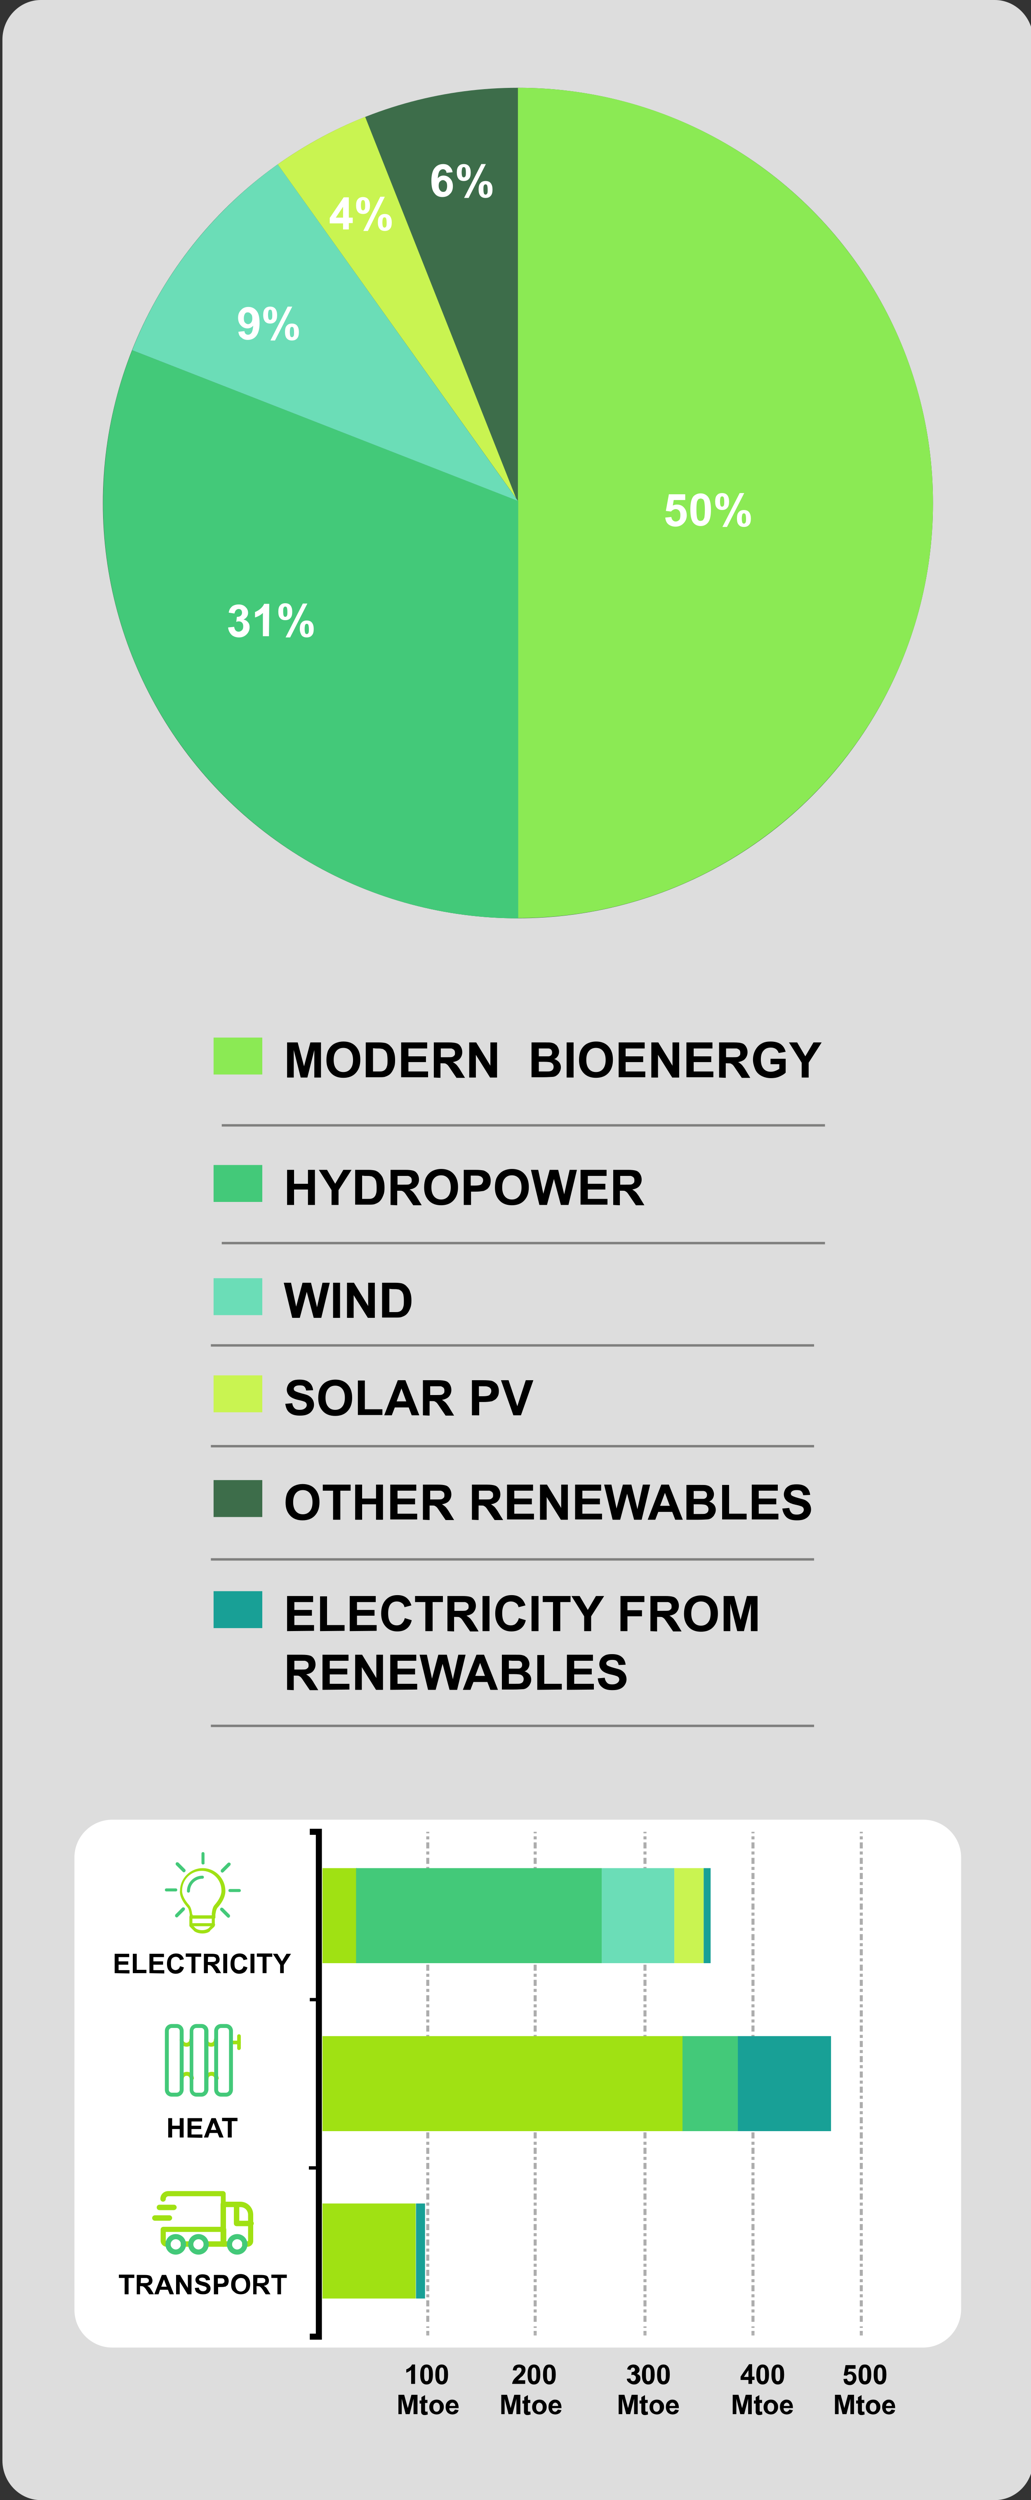 <?xml version="1.0" encoding="utf-8"?>
<!-- Generator: Adobe Illustrator 24.2.3, SVG Export Plug-In . SVG Version: 6.00 Build 0)  -->
<svg xmlns="http://www.w3.org/2000/svg" xmlns:xlink="http://www.w3.org/1999/xlink" version="1.1" id="Layer_1" x="0px" y="0px" viewBox="0 0 340.8 826" style="enable-background:new 0 0 340.8 826;" xml:space="preserve" width="340.8" height="826">
<rect x="0" y="0" width="340.8" height="826" fill="#333333" stroke="none"/>
<style type="text/css">
	.st0{fill:#DDDDDD;}
	.st1{fill:#3D6D4A;}
	.st2{fill:#8BEA54;}
	.st3{fill:#43C979;}
	.st4{fill:#6BDDB7;}
	.st5{fill:#C9F451;}
	.st6{fill:#FFFFFF;}
	.st7{fill:#7F7F7E;}
	.st8{fill:#18A096;}
	.st9{fill:#A0E113;}
	.st10{fill:#ADADAD;}
</style>
<g>
	<g>
		<path class="st0" d="M328.8,826H13.5c-7,0-12.7-5.9-12.7-13.1V13.1C0.8,5.9,6.5,0,13.5,0h315.3c7,0,12.7,5.9,12.7,13.1v799.6    C341.6,820.1,335.9,826,328.8,826z"/>
	</g>
</g>
<g>
	<g>
		<g>
			<circle class="st1" cx="171.2" cy="166.2" r="137.2"/>
		</g>
		<g>
			<path class="st2" d="M171.2,29v274.3c75.7,0,137.2-61.4,137.2-137.2C308.3,90.4,246.9,29,171.2,29z"/>
		</g>
		<g>
			<path class="st3" d="M43.7,115.7c-6.2,15.6-9.6,32.6-9.6,50.5c0,75.7,61.4,137.2,137.2,137.2V165.5L43.7,115.7z"/>
		</g>
		<g>
			<path class="st4" d="M91.8,54.3c-21.4,15.3-38.3,36.5-48.1,61.4l127.5,49.8L91.8,54.3z"/>
		</g>
		<g>
			<path class="st5" d="M120.7,38.6c-10.3,4.1-20,9.4-28.9,15.7l78.8,110.3L120.7,38.6z"/>
		</g>
	</g>
	<g>
		<path class="st6" d="M219.9,171l2-0.2c0.1,0.5,0.2,0.8,0.5,1.1s0.6,0.4,1,0.4s0.8-0.2,1.1-0.5s0.4-0.9,0.4-1.6    c0-0.7-0.1-1.1-0.4-1.5c-0.3-0.3-0.7-0.5-1.1-0.5c-0.6,0-1.1,0.3-1.6,0.8l-1.7-0.2l1-5.5h5.4v1.9h-3.8l-0.3,1.8    c0.5-0.2,0.9-0.3,1.4-0.3c0.9,0,1.7,0.3,2.3,1s0.9,1.5,0.9,2.6c0,0.9-0.3,1.7-0.8,2.3c-0.7,0.9-1.7,1.4-2.9,1.4    c-1,0-1.8-0.3-2.4-0.8S220,171.9,219.9,171z"/>
		<path class="st6" d="M231.6,163c1,0,1.8,0.4,2.4,1.1c0.7,0.9,1,2.3,1,4.3s-0.3,3.5-1,4.3c-0.6,0.7-1.4,1.1-2.4,1.1    s-1.9-0.4-2.5-1.2s-0.9-2.2-0.9-4.3c0-2,0.3-3.4,1-4.3C229.8,163.4,230.6,163,231.6,163z M231.6,164.7c-0.2,0-0.5,0.1-0.7,0.2    c-0.2,0.2-0.3,0.4-0.5,0.8c-0.1,0.5-0.2,1.4-0.2,2.7c0,1.2,0.1,2.1,0.2,2.6c0.1,0.5,0.3,0.8,0.5,0.9c0.2,0.2,0.4,0.2,0.7,0.2    c0.2,0,0.5-0.1,0.7-0.2c0.2-0.2,0.3-0.4,0.5-0.8c0.1-0.5,0.2-1.4,0.2-2.7c0-1.2-0.1-2.1-0.2-2.6c-0.1-0.5-0.3-0.8-0.5-0.9    S231.8,164.7,231.6,164.7z"/>
		<path class="st6" d="M236.4,165.7c0-1,0.2-1.7,0.6-2.1c0.4-0.5,1-0.7,1.7-0.7s1.3,0.2,1.7,0.7s0.6,1.2,0.6,2.1    c0,1-0.2,1.7-0.6,2.1c-0.4,0.5-1,0.7-1.7,0.7s-1.3-0.2-1.7-0.7C236.6,167.4,236.4,166.7,236.4,165.7z M238,165.7    c0,0.7,0.1,1.2,0.2,1.4c0.1,0.2,0.3,0.3,0.5,0.3s0.4-0.1,0.5-0.3c0.2-0.2,0.2-0.7,0.2-1.4s-0.1-1.2-0.2-1.4    c-0.1-0.2-0.3-0.3-0.5-0.3s-0.4,0.1-0.5,0.3S238,165,238,165.7z M240.3,174.1h-1.5l5.7-11.2h1.5L240.3,174.1z M243.6,171.3    c0-1,0.2-1.7,0.6-2.1c0.4-0.5,1-0.7,1.7-0.7s1.3,0.2,1.7,0.7s0.6,1.2,0.6,2.1c0,1-0.2,1.7-0.6,2.1c-0.4,0.5-1,0.7-1.7,0.7    s-1.3-0.2-1.7-0.7C243.8,173,243.6,172.3,243.6,171.3z M245.2,171.3c0,0.7,0.1,1.2,0.2,1.4c0.1,0.2,0.3,0.3,0.5,0.3    s0.4-0.1,0.5-0.3c0.2-0.2,0.2-0.7,0.2-1.4s-0.1-1.2-0.2-1.4c-0.1-0.2-0.3-0.3-0.5-0.3s-0.4,0.1-0.5,0.3    C245.3,170.2,245.2,170.6,245.2,171.3z"/>
	</g>
	<g>
		<path class="st6" d="M75.4,207.3l2-0.2c0.1,0.5,0.2,0.9,0.5,1.2s0.6,0.4,1,0.4s0.8-0.2,1.1-0.5c0.3-0.3,0.4-0.7,0.4-1.3    c0-0.5-0.1-0.9-0.4-1.2s-0.6-0.4-1-0.4c-0.3,0-0.6,0-0.9,0.2l0.2-1.7c0.6,0,1-0.1,1.3-0.4c0.3-0.3,0.4-0.6,0.4-1s-0.1-0.6-0.3-0.9    c-0.2-0.2-0.5-0.3-0.8-0.3s-0.6,0.1-0.9,0.4c-0.2,0.2-0.4,0.6-0.5,1.1l-1.9-0.3c0.1-0.6,0.3-1.2,0.6-1.5c0.3-0.4,0.6-0.7,1.1-0.9    s1-0.3,1.6-0.3c1,0,1.8,0.3,2.4,1c0.5,0.5,0.7,1.1,0.7,1.8c0,0.9-0.5,1.7-1.5,2.2c0.6,0.1,1.1,0.4,1.5,0.9s0.5,1,0.5,1.6    c0,0.9-0.3,1.7-1,2.4s-1.5,1-2.5,1s-1.8-0.3-2.4-0.8C75.8,209,75.5,208.2,75.4,207.3z"/>
		<path class="st6" d="M88.9,210.2h-2v-7.7c-0.7,0.7-1.6,1.2-2.6,1.5v-1.8c0.5-0.2,1.1-0.5,1.7-1s1.1-1.1,1.3-1.7H89L88.9,210.2    L88.9,210.2z"/>
		<path class="st6" d="M92,202.1c0-1,0.2-1.7,0.6-2.1c0.4-0.5,1-0.7,1.7-0.7s1.3,0.2,1.7,0.7c0.4,0.5,0.6,1.2,0.6,2.1    c0,1-0.2,1.7-0.6,2.1c-0.4,0.5-1,0.7-1.7,0.7s-1.3-0.2-1.7-0.7C92.2,203.8,92,203.1,92,202.1z M93.6,202.1c0,0.7,0.1,1.2,0.2,1.4    s0.3,0.3,0.5,0.3s0.4-0.1,0.5-0.3c0.2-0.2,0.2-0.7,0.2-1.4s-0.1-1.2-0.2-1.4s-0.3-0.3-0.5-0.3s-0.4,0.1-0.5,0.3    C93.6,201,93.6,201.4,93.6,202.1z M95.9,210.6h-1.5l5.7-11.2h1.5L95.9,210.6z M99.1,207.8c0-1,0.2-1.7,0.6-2.1    c0.4-0.5,1-0.7,1.7-0.7s1.3,0.2,1.7,0.7c0.4,0.5,0.6,1.2,0.6,2.1c0,1-0.2,1.7-0.6,2.1c-0.4,0.5-1,0.7-1.7,0.7s-1.3-0.2-1.7-0.7    C99.4,209.4,99.1,208.7,99.1,207.8z M100.7,207.8c0,0.7,0.1,1.2,0.2,1.4s0.3,0.3,0.5,0.3s0.4-0.1,0.5-0.3c0.2-0.2,0.2-0.7,0.2-1.4    s-0.1-1.2-0.2-1.4s-0.3-0.3-0.5-0.3s-0.4,0.1-0.5,0.3S100.7,207.1,100.7,207.8z"/>
	</g>
	<g>
		<path class="st6" d="M78.8,109.6l2-0.2c0,0.4,0.2,0.7,0.4,0.9c0.2,0.2,0.5,0.3,0.8,0.3c0.4,0,0.8-0.2,1.1-0.6    c0.3-0.4,0.5-1.2,0.6-2.4c-0.5,0.6-1.2,0.9-1.9,0.9c-0.8,0-1.6-0.3-2.2-1c-0.6-0.6-0.9-1.5-0.9-2.5c0-1.1,0.3-1.9,1-2.6    c0.6-0.7,1.5-1,2.4-1c1.1,0,2,0.4,2.7,1.3c0.7,0.8,1,2.2,1,4.1s-0.4,3.3-1.1,4.2c-0.7,0.9-1.7,1.3-2.8,1.3c-0.8,0-1.5-0.2-2-0.7    C79.2,111.2,78.9,110.5,78.8,109.6z M83.4,105.2c0-0.7-0.1-1.2-0.5-1.5c-0.3-0.4-0.7-0.5-1-0.5c-0.4,0-0.7,0.1-0.9,0.4    c-0.2,0.3-0.4,0.8-0.4,1.5s0.1,1.2,0.4,1.5s0.6,0.5,1,0.5s0.7-0.2,1-0.5C83.3,106.2,83.4,105.8,83.4,105.2z"/>
		<path class="st6" d="M87,104.1c0-1,0.2-1.7,0.6-2.1c0.4-0.5,1-0.7,1.7-0.7s1.3,0.2,1.7,0.7c0.4,0.5,0.6,1.2,0.6,2.1    c0,1-0.2,1.7-0.6,2.1c-0.4,0.5-1,0.7-1.7,0.7s-1.3-0.2-1.7-0.7C87.2,105.7,87,105,87,104.1z M88.6,104c0,0.7,0.1,1.2,0.2,1.4    c0.1,0.2,0.3,0.3,0.5,0.3s0.4-0.1,0.5-0.3c0.2-0.2,0.2-0.7,0.2-1.4s-0.1-1.2-0.2-1.4c-0.1-0.2-0.3-0.3-0.5-0.3s-0.4,0.1-0.5,0.3    C88.7,102.9,88.6,103.4,88.6,104z M90.9,112.5h-1.5l5.7-11.2h1.5L90.9,112.5z M94.2,109.7c0-1,0.2-1.7,0.6-2.1    c0.4-0.5,1-0.7,1.7-0.7s1.3,0.2,1.7,0.7c0.4,0.5,0.6,1.2,0.6,2.1c0,1-0.2,1.7-0.6,2.1c-0.4,0.5-1,0.7-1.7,0.7s-1.3-0.2-1.7-0.7    C94.4,111.4,94.2,110.6,94.2,109.7z M95.8,109.7c0,0.7,0.1,1.2,0.2,1.4c0.1,0.2,0.3,0.3,0.5,0.3s0.4-0.1,0.5-0.3    c0.2-0.2,0.2-0.7,0.2-1.4s-0.1-1.2-0.2-1.4c-0.1-0.2-0.3-0.3-0.5-0.3s-0.4,0.1-0.5,0.3S95.8,109,95.8,109.7z"/>
	</g>
	<g>
		<path class="st6" d="M113.4,75.9v-2.1H109V72l4.6-6.8h1.7v6.7h1.3v1.8h-1.3v2.1h-1.9C113.4,75.8,113.4,75.9,113.4,75.9z     M113.4,71.9v-3.6l-2.4,3.6H113.4z"/>
		<path class="st6" d="M117.7,67.9c0-1,0.2-1.7,0.6-2.1c0.4-0.5,1-0.7,1.7-0.7s1.3,0.2,1.7,0.7c0.4,0.5,0.6,1.2,0.6,2.1    c0,1-0.2,1.7-0.6,2.1c-0.4,0.5-1,0.7-1.7,0.7s-1.3-0.2-1.7-0.7C117.9,69.5,117.7,68.8,117.7,67.9z M119.3,67.8    c0,0.7,0.1,1.2,0.2,1.4c0.1,0.2,0.3,0.3,0.5,0.3s0.4-0.1,0.5-0.3c0.2-0.2,0.2-0.7,0.2-1.4s-0.1-1.2-0.2-1.4    c-0.1-0.2-0.3-0.3-0.5-0.3s-0.4,0.1-0.5,0.3C119.4,66.7,119.3,67.1,119.3,67.8z M121.6,76.3h-1.5l5.6-11.3h1.5L121.6,76.3z     M124.9,73.5c0-1,0.2-1.7,0.6-2.1c0.4-0.5,1-0.7,1.7-0.7c0.7,0,1.3,0.2,1.7,0.7s0.6,1.2,0.6,2.1c0,1-0.2,1.7-0.6,2.1    c-0.4,0.5-1,0.7-1.7,0.7s-1.3-0.2-1.7-0.7C125.1,75.1,124.9,74.4,124.9,73.5z M126.4,73.5c0,0.7,0.1,1.2,0.2,1.4    c0.1,0.2,0.3,0.3,0.5,0.3s0.4-0.1,0.5-0.3c0.2-0.2,0.2-0.7,0.2-1.4c0-0.7-0.1-1.2-0.2-1.4c-0.1-0.2-0.3-0.3-0.5-0.3    s-0.4,0.1-0.5,0.3C126.5,72.3,126.4,72.8,126.4,73.5z"/>
	</g>
	<g>
		<path class="st6" d="M149.6,56.9l-2,0.2c0-0.4-0.2-0.7-0.4-0.9s-0.5-0.3-0.8-0.3c-0.4,0-0.8,0.2-1.1,0.6c-0.3,0.4-0.5,1.2-0.6,2.4    c0.5-0.6,1.1-0.9,1.9-0.9c0.8,0,1.6,0.3,2.2,1c0.6,0.6,0.9,1.5,0.9,2.5c0,1.1-0.3,2-1,2.6c-0.6,0.7-1.5,1-2.5,1    c-1.1,0-2-0.4-2.6-1.3c-0.7-0.8-1-2.2-1-4.1c0-1.9,0.4-3.4,1.1-4.2c0.7-0.9,1.7-1.3,2.8-1.3c0.8,0,1.5,0.2,2,0.7    C149.1,55.4,149.5,56.1,149.6,56.9z M145,61.4c0,0.7,0.2,1.2,0.5,1.5c0.3,0.4,0.7,0.5,1,0.5c0.4,0,0.7-0.1,0.9-0.4    c0.2-0.3,0.4-0.8,0.4-1.5s-0.1-1.2-0.4-1.5c-0.3-0.3-0.6-0.5-1-0.5s-0.7,0.2-1,0.5S145,60.8,145,61.4z"/>
		<path class="st6" d="M151,57c0-1,0.2-1.7,0.6-2.1c0.4-0.5,1-0.7,1.7-0.7s1.3,0.2,1.7,0.7s0.6,1.2,0.6,2.1c0,1-0.2,1.7-0.6,2.1    c-0.4,0.5-1,0.7-1.7,0.7s-1.3-0.2-1.7-0.7C151.2,58.6,151,57.9,151,57z M152.6,56.9c0,0.7,0.1,1.2,0.2,1.4    c0.1,0.2,0.3,0.3,0.5,0.3s0.4-0.1,0.5-0.3c0.2-0.2,0.2-0.7,0.2-1.4s-0.1-1.2-0.2-1.4c-0.1-0.2-0.3-0.3-0.5-0.3s-0.4,0.1-0.5,0.3    C152.7,55.8,152.6,56.3,152.6,56.9z M154.9,65.4h-1.5l5.7-11.2h1.5L154.9,65.4z M158.2,62.6c0-1,0.2-1.7,0.6-2.1    c0.4-0.5,1-0.7,1.7-0.7s1.3,0.2,1.7,0.7s0.6,1.2,0.6,2.1c0,1-0.2,1.7-0.6,2.1c-0.4,0.5-1,0.7-1.7,0.7s-1.3-0.2-1.7-0.7    C158.4,64.3,158.2,63.5,158.2,62.6z M159.8,62.6c0,0.7,0.1,1.2,0.2,1.4c0.1,0.2,0.3,0.3,0.5,0.3s0.4-0.1,0.5-0.3    c0.2-0.2,0.2-0.7,0.2-1.4s-0.1-1.2-0.2-1.4c-0.1-0.2-0.3-0.3-0.5-0.3s-0.4,0.1-0.5,0.3C159.8,61.4,159.8,61.9,159.8,62.6z"/>
	</g>
</g>
<g>
	<g>
		<rect x="70.6" y="342.8" class="st2" width="16.1" height="12.2"/>
	</g>
	<g>
		<rect x="73.3" y="371.4" class="st7" width="199.4" height="0.8"/>
	</g>
	<g>
		<rect x="73.3" y="410.3" class="st7" width="199.4" height="0.8"/>
	</g>
	<g>
		<rect x="69.7" y="444.1" class="st7" width="199.4" height="0.8"/>
	</g>
	<g>
		<rect x="69.7" y="477.4" class="st7" width="199.4" height="0.8"/>
	</g>
	<g>
		<rect x="69.7" y="514.8" class="st7" width="199.4" height="0.8"/>
	</g>
	<g>
		<rect x="69.7" y="569.8" class="st7" width="199.4" height="0.8"/>
	</g>
	<g>
		<path d="M94.9,356v-11.6h3.5l2.1,7.9l2.1-7.9h3.5V356h-2.2v-9.1l-2.3,9.1h-2.2l-2.3-9.1v9.1H94.9z"/>
		<path d="M107.9,350.2c0-1.2,0.2-2.2,0.5-3c0.3-0.6,0.6-1.1,1.1-1.6s1-0.8,1.5-1c0.7-0.3,1.6-0.5,2.5-0.5c1.7,0,3.1,0.5,4.1,1.6    s1.5,2.5,1.5,4.4s-0.5,3.3-1.5,4.4s-2.4,1.6-4.1,1.6s-3.1-0.5-4.1-1.6S107.9,352.1,107.9,350.2z M110.3,350.2c0,1.3,0.3,2.3,0.9,3    s1.4,1,2.3,1s1.7-0.3,2.3-1c0.6-0.7,0.9-1.7,0.9-3s-0.3-2.3-0.9-3s-1.4-1-2.3-1s-1.7,0.3-2.3,1S110.3,348.8,110.3,350.2z"/>
		<path d="M120.9,344.4h4.3c1,0,1.7,0.1,2.2,0.2c0.7,0.2,1.3,0.6,1.7,1.1c0.5,0.5,0.9,1.1,1.1,1.9c0.3,0.7,0.4,1.7,0.4,2.7    s-0.1,1.8-0.4,2.5c-0.3,0.8-0.7,1.5-1.2,2c-0.4,0.4-1,0.7-1.6,0.9c-0.5,0.2-1.2,0.2-2.1,0.2h-4.4L120.9,344.4L120.9,344.4z     M123.3,346.3v7.7h1.7c0.7,0,1.1,0,1.4-0.1c0.4-0.1,0.7-0.3,0.9-0.5s0.5-0.6,0.6-1.1c0.2-0.5,0.2-1.2,0.2-2.1s-0.1-1.6-0.2-2.1    c-0.2-0.5-0.4-0.9-0.7-1.1s-0.6-0.5-1.1-0.5c-0.3-0.1-1-0.1-1.9-0.1L123.3,346.3L123.3,346.3z"/>
		<path d="M132.6,356v-11.6h8.6v2H135v2.6h5.8v1.9H135v3.1h6.5v1.9h-8.9L132.6,356L132.6,356z"/>
		<path d="M143.4,356v-11.6h4.9c1.2,0,2.1,0.1,2.7,0.3c0.6,0.2,1,0.6,1.3,1.1s0.5,1.1,0.5,1.8c0,0.9-0.3,1.6-0.8,2.2    s-1.3,0.9-2.3,1.1c0.5,0.3,0.9,0.6,1.3,1c0.3,0.4,0.8,1,1.3,1.9l1.4,2.3h-2.8l-1.7-2.5c-0.6-0.9-1-1.5-1.2-1.7s-0.5-0.4-0.7-0.5    s-0.6-0.1-1.2-0.1h-0.5v4.8L143.4,356L143.4,356z M145.7,349.3h1.7c1.1,0,1.8,0,2.1-0.1s0.5-0.3,0.7-0.5s0.2-0.5,0.2-0.9    s-0.1-0.7-0.3-0.9c-0.2-0.2-0.5-0.4-0.9-0.5c-0.2,0-0.8,0-1.7,0h-1.8V349.3z"/>
		<path d="M155.1,356v-11.6h2.3l4.7,7.7v-7.7h2.2V356H162l-4.7-7.5v7.5H155.1z"/>
		<path d="M175.7,344.4h4.6c0.9,0,1.6,0,2,0.1s0.9,0.2,1.2,0.5c0.4,0.2,0.7,0.6,0.9,1s0.4,0.9,0.4,1.4s-0.1,1-0.4,1.5    c-0.3,0.5-0.7,0.8-1.2,1c0.7,0.2,1.2,0.6,1.6,1c0.4,0.5,0.6,1.1,0.6,1.7c0,0.5-0.1,1-0.4,1.5c-0.2,0.5-0.6,0.9-1,1.2    c-0.4,0.3-0.9,0.5-1.6,0.5c-0.4,0-1.3,0.1-2.8,0.1h-3.9L175.7,344.4L175.7,344.4z M178.1,346.3v2.7h1.5c0.9,0,1.5,0,1.7,0    c0.4,0,0.7-0.2,0.9-0.4c0.2-0.2,0.3-0.5,0.3-0.9s-0.1-0.6-0.3-0.9c-0.2-0.2-0.5-0.4-0.9-0.4c-0.2,0-0.9,0-2,0h-1.2V346.3z     M178.1,350.9v3.1h2.2c0.8,0,1.4,0,1.6-0.1c0.3-0.1,0.6-0.2,0.8-0.5c0.2-0.2,0.3-0.6,0.3-1c0-0.3-0.1-0.6-0.3-0.9    c-0.2-0.2-0.4-0.4-0.7-0.5s-1-0.2-2.1-0.2h-1.8V350.9z"/>
		<path d="M187.3,356v-11.6h2.3V356H187.3z"/>
		<path d="M191.4,350.2c0-1.2,0.2-2.2,0.5-3c0.3-0.6,0.6-1.1,1.1-1.6s1-0.8,1.5-1c0.7-0.3,1.6-0.5,2.5-0.5c1.7,0,3.1,0.5,4.1,1.6    s1.5,2.5,1.5,4.4s-0.5,3.3-1.5,4.4s-2.4,1.6-4.1,1.6c-1.7,0-3.1-0.5-4.1-1.6S191.4,352.1,191.4,350.2z M193.8,350.2    c0,1.3,0.3,2.3,0.9,3c0.6,0.7,1.4,1,2.3,1s1.7-0.3,2.3-1s0.9-1.7,0.9-3s-0.3-2.3-0.9-3c-0.6-0.7-1.4-1-2.3-1s-1.7,0.3-2.3,1    S193.8,348.8,193.8,350.2z"/>
		<path d="M204.5,356v-11.6h8.6v2h-6.3v2.6h5.8v1.9h-5.8v3.1h6.5v1.9h-8.8V356z"/>
		<path d="M215.3,356v-11.6h2.3l4.7,7.7v-7.7h2.2V356h-2.3l-4.7-7.5v7.5H215.3z"/>
		<path d="M226.9,356v-11.6h8.6v2h-6.2v2.6h5.8v1.9h-5.8v3.1h6.5v1.9h-8.9L226.9,356L226.9,356z"/>
		<path d="M237.7,356v-11.6h4.9c1.2,0,2.1,0.1,2.7,0.3c0.6,0.2,1,0.6,1.3,1.1s0.5,1.1,0.5,1.8c0,0.9-0.3,1.6-0.8,2.2    s-1.3,0.9-2.3,1.1c0.5,0.3,0.9,0.6,1.3,1c0.3,0.4,0.8,1,1.3,1.9l1.4,2.3h-2.8l-1.7-2.5c-0.6-0.9-1-1.5-1.2-1.7s-0.5-0.4-0.7-0.5    s-0.6-0.1-1.2-0.1h-0.5v4.8L237.7,356L237.7,356z M240,349.3h1.7c1.1,0,1.8,0,2.1-0.1s0.5-0.3,0.7-0.5s0.2-0.5,0.2-0.9    s-0.1-0.7-0.3-0.9c-0.2-0.2-0.5-0.4-0.9-0.5c-0.2,0-0.8,0-1.7,0H240V349.3z"/>
		<path d="M254.7,351.7v-1.9h5v4.6c-0.5,0.5-1.2,0.9-2.1,1.3s-1.9,0.5-2.8,0.5c-1.2,0-2.3-0.3-3.2-0.8s-1.6-1.2-2-2.2    s-0.7-2-0.7-3.1c0-1.2,0.3-2.3,0.8-3.2s1.2-1.7,2.2-2.2c0.7-0.4,1.7-0.6,2.8-0.6c1.4,0,2.6,0.3,3.4,0.9s1.3,1.4,1.6,2.5l-2.3,0.4    c-0.2-0.6-0.5-1-0.9-1.3s-1-0.5-1.7-0.5c-1,0-1.8,0.3-2.4,1c-0.6,0.6-0.9,1.6-0.9,2.9c0,1.4,0.3,2.4,0.9,3.1s1.4,1,2.4,1    c0.5,0,1-0.1,1.5-0.3c0.5-0.2,0.9-0.4,1.3-0.7v-1.5h-2.9L254.7,351.7L254.7,351.7z"/>
		<path d="M265,356v-4.9l-4.2-6.7h2.7l2.7,4.6l2.7-4.6h2.7l-4.3,6.7v4.9H265z"/>
	</g>
	<g>
		<rect x="70.6" y="489" class="st1" width="16.1" height="12.2"/>
	</g>
	<g>
		<path d="M94.4,496.4c0-1.2,0.2-2.2,0.5-3c0.3-0.6,0.6-1.1,1.1-1.6s1-0.8,1.5-1c0.7-0.3,1.6-0.5,2.5-0.5c1.7,0,3.1,0.5,4.1,1.6    s1.5,2.5,1.5,4.4s-0.5,3.3-1.5,4.4s-2.4,1.6-4.1,1.6s-3.1-0.5-4.1-1.6S94.4,498.3,94.4,496.4z M96.9,496.3c0,1.3,0.3,2.3,0.9,3    s1.4,1,2.3,1s1.7-0.3,2.3-1c0.6-0.7,0.9-1.7,0.9-3s-0.3-2.3-0.9-3s-1.4-1-2.3-1s-1.7,0.3-2.3,1S96.9,495,96.9,496.3z"/>
		<path d="M110.1,502.1v-9.6h-3.4v-2h9.2v2h-3.4v9.6H110.1z"/>
		<path d="M117.4,502.1v-11.6h2.3v4.6h4.6v-4.6h2.3v11.6h-2.3V497h-4.6v5.1H117.4z"/>
		<path d="M129,502.1v-11.6h8.6v2h-6.2v2.6h5.8v1.9h-5.8v3.1h6.5v1.9H129L129,502.1L129,502.1z"/>
		<path d="M139.8,502.1v-11.6h4.9c1.2,0,2.1,0.1,2.7,0.3c0.6,0.2,1,0.6,1.3,1.1s0.5,1.1,0.5,1.8c0,0.9-0.3,1.6-0.8,2.2    s-1.3,0.9-2.3,1.1c0.5,0.3,0.9,0.6,1.3,1c0.3,0.4,0.8,1,1.3,1.9l1.4,2.3h-2.8l-1.7-2.5c-0.6-0.9-1-1.5-1.2-1.7s-0.5-0.4-0.7-0.5    s-0.6-0.1-1.2-0.1H142v4.8L139.8,502.1L139.8,502.1z M142.2,495.4h1.7c1.1,0,1.8,0,2.1-0.1s0.5-0.3,0.7-0.5s0.2-0.5,0.2-0.9    s-0.1-0.7-0.3-0.9c-0.2-0.2-0.5-0.4-0.9-0.5c-0.2,0-0.8,0-1.7,0h-1.8V495.4z"/>
		<path d="M156,502.1v-11.6h4.9c1.2,0,2.1,0.1,2.7,0.3c0.6,0.2,1,0.6,1.3,1.1s0.5,1.1,0.5,1.8c0,0.9-0.3,1.6-0.8,2.2    s-1.3,0.9-2.3,1.1c0.5,0.3,0.9,0.6,1.3,1c0.3,0.4,0.8,1,1.3,1.9l1.4,2.3h-2.8l-1.7-2.5c-0.6-0.9-1-1.5-1.2-1.7s-0.5-0.4-0.7-0.5    s-0.6-0.1-1.2-0.1h-0.5v4.8L156,502.1L156,502.1z M158.3,495.4h1.7c1.1,0,1.8,0,2.1-0.1s0.5-0.3,0.7-0.5s0.2-0.5,0.2-0.9    s-0.1-0.7-0.3-0.9c-0.2-0.2-0.5-0.4-0.9-0.5c-0.2,0-0.8,0-1.7,0h-1.8V495.4z"/>
		<path d="M167.6,502.1v-11.6h8.6v2H170v2.6h5.8v1.9H170v3.1h6.5v1.9h-8.9L167.6,502.1L167.6,502.1z"/>
		<path d="M178.5,502.1v-11.6h2.3l4.7,7.7v-7.7h2.2v11.6h-2.3l-4.7-7.5v7.5H178.5z"/>
		<path d="M190.1,502.1v-11.6h8.6v2h-6.2v2.6h5.8v1.9h-5.8v3.1h6.5v1.9h-8.9L190.1,502.1L190.1,502.1z"/>
		<path d="M202.5,502.1l-2.8-11.6h2.4l1.7,7.9l2.1-7.9h2.8l2,8.1l1.8-8.1h2.4l-2.8,11.6h-2.5l-2.3-8.6l-2.3,8.6H202.5z"/>
		<path d="M225.7,502.1h-2.5l-1-2.6h-4.6l-1,2.6h-2.5l4.5-11.6h2.5L225.7,502.1z M221.4,497.5l-1.6-4.3l-1.6,4.3H221.4z"/>
		<path d="M226.9,490.6h4.6c0.9,0,1.6,0,2,0.1s0.9,0.2,1.2,0.5c0.4,0.2,0.7,0.6,0.9,1s0.4,0.9,0.4,1.4s-0.1,1-0.4,1.5    c-0.3,0.5-0.7,0.8-1.2,1c0.7,0.2,1.2,0.6,1.6,1c0.4,0.5,0.6,1.1,0.6,1.7c0,0.5-0.1,1-0.4,1.5c-0.2,0.5-0.6,0.9-1,1.2    c-0.4,0.3-0.9,0.5-1.6,0.5c-0.4,0-1.3,0.1-2.8,0.1h-3.9L226.9,490.6L226.9,490.6z M229.3,492.5v2.7h1.5c0.9,0,1.5,0,1.7,0    c0.4,0,0.7-0.2,0.9-0.4c0.2-0.2,0.3-0.5,0.3-0.9s-0.1-0.6-0.3-0.9c-0.2-0.2-0.5-0.4-0.9-0.4c-0.2,0-0.9,0-2,0h-1.2V492.5z     M229.3,497.1v3.1h2.2c0.8,0,1.4,0,1.6-0.1c0.3-0.1,0.6-0.2,0.8-0.5c0.2-0.2,0.3-0.6,0.3-1c0-0.3-0.1-0.6-0.3-0.9    c-0.2-0.2-0.4-0.4-0.7-0.5s-1-0.2-2.1-0.2h-1.8V497.1z"/>
		<path d="M238.7,502.1v-11.5h2.3v9.5h5.8v1.9h-8.1V502.1z"/>
		<path d="M248.5,502.1v-11.6h8.6v2h-6.3v2.6h5.8v1.9h-5.8v3.1h6.5v1.9h-8.8V502.1z"/>
		<path d="M258.6,498.4l2.3-0.2c0.1,0.8,0.4,1.3,0.8,1.7c0.4,0.4,1,0.5,1.7,0.5c0.8,0,1.3-0.2,1.7-0.5c0.4-0.3,0.6-0.7,0.6-1.1    c0-0.3-0.1-0.5-0.2-0.7c-0.2-0.2-0.4-0.4-0.8-0.5c-0.3-0.1-0.9-0.3-1.9-0.5c-1.3-0.3-2.1-0.7-2.6-1.1c-0.7-0.6-1.1-1.4-1.1-2.3    c0-0.6,0.2-1.1,0.5-1.7c0.3-0.5,0.8-0.9,1.4-1.2s1.4-0.4,2.3-0.4c1.5,0,2.5,0.3,3.3,1c0.7,0.6,1.1,1.5,1.2,2.5l-2.3,0.1    c-0.1-0.6-0.3-1-0.6-1.3c-0.3-0.3-0.8-0.4-1.5-0.4s-1.2,0.1-1.6,0.4c-0.2,0.2-0.4,0.4-0.4,0.7c0,0.3,0.1,0.5,0.3,0.7    c0.3,0.2,1,0.5,2.1,0.8s2,0.5,2.5,0.8s1,0.7,1.3,1.2s0.5,1.1,0.5,1.8c0,0.7-0.2,1.3-0.6,1.9s-0.9,1-1.6,1.3s-1.5,0.4-2.5,0.4    c-1.5,0-2.6-0.3-3.4-1C259.3,500.6,258.8,499.7,258.6,498.4z"/>
	</g>
	<g>
		<rect x="70.6" y="525.7" class="st8" width="16.1" height="12.2"/>
	</g>
	<g>
		<path d="M94.9,538.9v-11.6h8.6v2h-6.2v2.6h5.8v1.9h-5.8v3.1h6.5v1.9L94.9,538.9L94.9,538.9z"/>
		<path d="M105.8,538.9v-11.5h2.3v9.5h5.8v1.9L105.8,538.9L105.8,538.9z"/>
		<path d="M115.6,538.9v-11.6h8.6v2H118v2.6h5.8v1.9H118v3.1h6.5v1.9L115.6,538.9L115.6,538.9z"/>
		<path d="M133.8,534.6l2.3,0.7c-0.3,1.3-0.9,2.2-1.7,2.8s-1.8,0.9-3.1,0.9c-1.5,0-2.8-0.5-3.8-1.6c-1-1.1-1.5-2.5-1.5-4.3    c0-1.9,0.5-3.4,1.5-4.5c1-1.1,2.3-1.6,3.9-1.6c1.4,0,2.6,0.4,3.4,1.3c0.5,0.5,0.9,1.2,1.2,2.1l-2.3,0.6c-0.1-0.6-0.4-1.1-0.9-1.4    c-0.4-0.3-1-0.5-1.6-0.5c-0.9,0-1.6,0.3-2.1,0.9s-0.8,1.6-0.8,3c0,1.5,0.3,2.5,0.8,3.1s1.2,0.9,2.1,0.9c0.6,0,1.2-0.2,1.6-0.6    S133.6,535.5,133.8,534.6z"/>
		<path d="M140.6,538.9v-9.6h-3.4v-2h9.2v2H143v9.6H140.6z"/>
		<path d="M147.9,538.9v-11.6h4.9c1.2,0,2.1,0.1,2.7,0.3c0.6,0.2,1,0.6,1.3,1.1s0.5,1.1,0.5,1.8c0,0.9-0.3,1.6-0.8,2.2    c-0.5,0.6-1.3,0.9-2.3,1.1c0.5,0.3,0.9,0.6,1.3,1c0.3,0.4,0.8,1,1.3,1.9l1.4,2.3h-2.8l-1.7-2.5c-0.6-0.9-1-1.5-1.2-1.7    s-0.5-0.4-0.7-0.5s-0.6-0.1-1.2-0.1h-0.5v4.8L147.9,538.9L147.9,538.9z M150.2,532.2h1.7c1.1,0,1.8,0,2.1-0.1s0.5-0.3,0.7-0.5    s0.2-0.5,0.2-0.9s-0.1-0.7-0.3-0.9s-0.5-0.4-0.9-0.5c-0.2,0-0.8,0-1.7,0h-1.8V532.2z"/>
		<path d="M159.5,538.9v-11.6h2.3v11.6H159.5z"/>
		<path d="M171.5,534.6l2.3,0.7c-0.3,1.3-0.9,2.2-1.7,2.8s-1.8,0.9-3.1,0.9c-1.5,0-2.8-0.5-3.8-1.6s-1.5-2.5-1.5-4.3    c0-1.9,0.5-3.4,1.5-4.5s2.3-1.6,3.9-1.6c1.4,0,2.6,0.4,3.4,1.3c0.5,0.5,0.9,1.2,1.2,2.1l-2.3,0.6c-0.1-0.6-0.4-1.1-0.9-1.4    c-0.4-0.3-1-0.5-1.6-0.5c-0.9,0-1.6,0.3-2.1,0.9s-0.8,1.6-0.8,3c0,1.5,0.3,2.5,0.8,3.1s1.2,0.9,2.1,0.9c0.6,0,1.2-0.2,1.6-0.6    S171.3,535.5,171.5,534.6z"/>
		<path d="M175.7,538.9v-11.6h2.3v11.6H175.7z"/>
		<path d="M182.8,538.9v-9.6h-3.4v-2h9.2v2h-3.4v9.6H182.8z"/>
		<path d="M193.1,538.9V534l-4.2-6.7h2.7l2.7,4.6l2.7-4.6h2.7l-4.3,6.7v4.9H193.1z"/>
		<path d="M205.1,538.9v-11.6h7.9v2h-5.6v2.7h4.8v2h-4.8v4.9L205.1,538.9L205.1,538.9z"/>
		<path d="M215,538.9v-11.6h4.9c1.2,0,2.1,0.1,2.7,0.3c0.6,0.2,1,0.6,1.3,1.1s0.5,1.1,0.5,1.8c0,0.9-0.3,1.6-0.8,2.2    c-0.5,0.6-1.3,0.9-2.3,1.1c0.5,0.3,0.9,0.6,1.3,1c0.3,0.4,0.8,1,1.3,1.9l1.4,2.3h-2.8l-1.7-2.5c-0.6-0.9-1-1.5-1.2-1.7    s-0.5-0.4-0.7-0.5s-0.6-0.1-1.2-0.1h-0.5v4.8L215,538.9L215,538.9z M217.3,532.2h1.7c1.1,0,1.8,0,2.1-0.1s0.5-0.3,0.7-0.5    s0.2-0.5,0.2-0.9s-0.1-0.7-0.3-0.9s-0.5-0.4-0.9-0.5c-0.2,0-0.8,0-1.7,0h-1.8V532.2z"/>
		<path d="M226.1,533.2c0-1.2,0.2-2.2,0.5-3c0.3-0.6,0.6-1.1,1.1-1.6s1-0.8,1.5-1c0.7-0.3,1.6-0.5,2.5-0.5c1.7,0,3.1,0.5,4.1,1.6    s1.5,2.5,1.5,4.4s-0.5,3.3-1.5,4.4s-2.4,1.6-4.1,1.6c-1.7,0-3.1-0.5-4.1-1.6S226.1,535,226.1,533.2z M228.5,533.1    c0,1.3,0.3,2.3,0.9,3c0.6,0.7,1.4,1,2.3,1s1.7-0.3,2.3-1s0.9-1.7,0.9-3s-0.3-2.3-0.9-3c-0.6-0.7-1.4-1-2.3-1s-1.7,0.3-2.3,1    S228.5,531.8,228.5,533.1z"/>
		<path d="M239.2,538.9v-11.6h3.5l2.1,7.9l2.1-7.9h3.5v11.6h-2.2v-9.1l-2.3,9.1h-2.2l-2.3-9.1v9.1H239.2z"/>
		<path d="M94.9,558.3v-11.6h4.9c1.2,0,2.1,0.1,2.7,0.3s1,0.6,1.3,1.1s0.5,1.1,0.5,1.8c0,0.9-0.3,1.6-0.8,2.2    c-0.5,0.6-1.3,0.9-2.3,1.1c0.5,0.3,0.9,0.6,1.3,1c0.3,0.4,0.8,1,1.3,1.9l1.4,2.3h-2.8l-1.7-2.5c-0.6-0.9-1-1.5-1.2-1.7    s-0.5-0.4-0.7-0.5s-0.6-0.1-1.2-0.1h-0.5v4.8L94.9,558.3L94.9,558.3z M97.3,551.6H99c1.1,0,1.8,0,2.1-0.1c0.3-0.1,0.5-0.3,0.7-0.5    s0.2-0.5,0.2-0.9s-0.1-0.7-0.3-0.9c-0.2-0.2-0.5-0.4-0.9-0.5c-0.2,0-0.8,0-1.7,0h-1.8L97.3,551.6L97.3,551.6z"/>
		<path d="M106.6,558.3v-11.6h8.6v2H109v2.6h5.8v1.9H109v3.1h6.5v1.9L106.6,558.3L106.6,558.3z"/>
		<path d="M117.4,558.3v-11.6h2.3l4.7,7.7v-7.7h2.2v11.6h-2.3l-4.7-7.5v7.5H117.4z"/>
		<path d="M129,558.3v-11.6h8.6v2h-6.2v2.6h5.8v1.9h-5.8v3.1h6.5v1.9L129,558.3L129,558.3z"/>
		<path d="M141.5,558.3l-2.8-11.6h2.4l1.7,7.9l2.1-7.9h2.8l2,8.1l1.8-8.1h2.4l-2.8,11.6h-2.5l-2.3-8.6l-2.3,8.6H141.5z"/>
		<path d="M164.6,558.3h-2.5l-1-2.6h-4.6l-1,2.6H153l4.5-11.6h2.5L164.6,558.3z M160.3,553.7l-1.6-4.3l-1.6,4.3H160.3z"/>
		<path d="M165.9,546.7h4.6c0.9,0,1.6,0,2,0.1s0.9,0.2,1.2,0.5c0.4,0.2,0.7,0.6,0.9,1s0.4,0.9,0.4,1.4s-0.1,1-0.4,1.5    c-0.3,0.5-0.7,0.8-1.2,1c0.7,0.2,1.2,0.6,1.6,1c0.4,0.5,0.6,1.1,0.6,1.7c0,0.5-0.1,1-0.4,1.5c-0.2,0.5-0.6,0.9-1,1.2    s-0.9,0.5-1.6,0.5c-0.4,0-1.3,0.1-2.8,0.1h-3.9L165.9,546.7L165.9,546.7z M168.2,548.6v2.7h1.5c0.9,0,1.5,0,1.7,0    c0.4,0,0.7-0.2,0.9-0.4s0.3-0.5,0.3-0.9s-0.1-0.6-0.3-0.9c-0.2-0.2-0.5-0.4-0.9-0.4c-0.2,0-0.9,0-2,0L168.2,548.6L168.2,548.6z     M168.2,553.2v3.1h2.2c0.8,0,1.4,0,1.6-0.1c0.3-0.1,0.6-0.2,0.8-0.5c0.2-0.2,0.3-0.6,0.3-1c0-0.3-0.1-0.6-0.3-0.9    c-0.2-0.2-0.4-0.4-0.7-0.5s-1-0.2-2.1-0.2h-1.8V553.2z"/>
		<path d="M177.6,558.3v-11.5h2.3v9.5h5.8v1.9L177.6,558.3L177.6,558.3z"/>
		<path d="M187.4,558.3v-11.6h8.6v2h-6.2v2.6h5.8v1.9h-5.8v3.1h6.5v1.9L187.4,558.3L187.4,558.3z"/>
		<path d="M197.6,554.5l2.3-0.2c0.1,0.8,0.4,1.3,0.8,1.7c0.4,0.4,1,0.5,1.7,0.5c0.8,0,1.3-0.2,1.7-0.5s0.6-0.7,0.6-1.1    c0-0.3-0.1-0.5-0.2-0.7c-0.2-0.2-0.4-0.4-0.8-0.5c-0.3-0.1-0.9-0.3-1.9-0.5c-1.3-0.3-2.1-0.7-2.6-1.1c-0.7-0.6-1.1-1.4-1.1-2.3    c0-0.6,0.2-1.1,0.5-1.7c0.3-0.5,0.8-0.9,1.4-1.2s1.4-0.4,2.3-0.4c1.5,0,2.5,0.3,3.3,1c0.7,0.6,1.1,1.5,1.2,2.5l-2.3,0.1    c-0.1-0.6-0.3-1-0.6-1.3s-0.8-0.4-1.5-0.4s-1.2,0.1-1.6,0.4c-0.2,0.2-0.4,0.4-0.4,0.7s0.1,0.5,0.3,0.7c0.3,0.2,1,0.5,2.1,0.8    s2,0.5,2.5,0.8s1,0.7,1.3,1.2s0.5,1.1,0.5,1.8s-0.2,1.3-0.6,1.9c-0.4,0.6-0.9,1-1.6,1.3s-1.5,0.4-2.5,0.4c-1.5,0-2.6-0.3-3.4-1    C198.2,556.8,197.7,555.8,197.6,554.5z"/>
	</g>
	<g>
		<rect x="70.6" y="384.9" class="st3" width="16.1" height="12.2"/>
	</g>
	<g>
		<path d="M94.9,398.1v-11.6h2.3v4.6h4.6v-4.6h2.3v11.6h-2.3V393h-4.6v5.1H94.9z"/>
		<path d="M109.6,398.1v-4.9l-4.2-6.7h2.7l2.7,4.6l2.7-4.6h2.7l-4.3,6.7v4.9H109.6z"/>
		<path d="M117.4,386.5h4.3c1,0,1.7,0.1,2.2,0.2c0.7,0.2,1.3,0.6,1.7,1.1c0.5,0.5,0.9,1.1,1.1,1.9c0.3,0.7,0.4,1.7,0.4,2.7    s-0.1,1.8-0.4,2.5c-0.3,0.8-0.7,1.5-1.2,2c-0.4,0.4-1,0.7-1.6,0.9c-0.5,0.2-1.2,0.2-2.1,0.2h-4.4V386.5z M119.7,388.4v7.7h1.7    c0.7,0,1.1,0,1.4-0.1c0.4-0.1,0.7-0.3,0.9-0.5s0.5-0.6,0.6-1.1c0.2-0.5,0.2-1.2,0.2-2.1s-0.1-1.6-0.2-2.1    c-0.2-0.5-0.4-0.9-0.7-1.1s-0.6-0.5-1.1-0.5c-0.3-0.1-1-0.1-1.9-0.1L119.7,388.4L119.7,388.4z"/>
		<path d="M129.1,398.1v-11.6h4.9c1.2,0,2.1,0.1,2.7,0.3c0.6,0.2,1,0.6,1.3,1.1s0.5,1.1,0.5,1.8c0,0.9-0.3,1.6-0.8,2.2    s-1.3,0.9-2.3,1.1c0.5,0.3,0.9,0.6,1.3,1c0.3,0.4,0.8,1,1.3,1.9l1.4,2.3h-2.8l-1.7-2.5c-0.6-0.9-1-1.5-1.2-1.7s-0.5-0.4-0.7-0.5    s-0.6-0.1-1.2-0.1h-0.5v4.8L129.1,398.1L129.1,398.1z M131.4,391.4h1.7c1.1,0,1.8,0,2.1-0.1s0.5-0.3,0.7-0.5s0.2-0.5,0.2-0.9    s-0.1-0.7-0.3-0.9c-0.2-0.2-0.5-0.4-0.9-0.5c-0.2,0-0.8,0-1.7,0h-1.8V391.4z"/>
		<path d="M140.2,392.3c0-1.2,0.2-2.2,0.5-3c0.3-0.6,0.6-1.1,1.1-1.6s1-0.8,1.5-1c0.7-0.3,1.6-0.5,2.5-0.5c1.7,0,3.1,0.5,4.1,1.6    s1.5,2.5,1.5,4.4s-0.5,3.3-1.5,4.4s-2.4,1.6-4.1,1.6c-1.7,0-3.1-0.5-4.1-1.6S140.2,394.2,140.2,392.3z M142.6,392.3    c0,1.3,0.3,2.3,0.9,3c0.6,0.7,1.4,1,2.3,1s1.7-0.3,2.3-1s0.9-1.7,0.9-3s-0.3-2.3-0.9-3c-0.6-0.7-1.4-1-2.3-1s-1.7,0.3-2.3,1    S142.6,390.9,142.6,392.3z"/>
		<path d="M153.3,398.1v-11.6h3.7c1.4,0,2.3,0.1,2.8,0.2c0.7,0.2,1.2,0.6,1.7,1.1c0.4,0.6,0.7,1.3,0.7,2.3c0,0.7-0.1,1.3-0.4,1.8    s-0.6,0.9-1,1.1s-0.8,0.5-1.2,0.5c-0.6,0.1-1.4,0.2-2.4,0.2h-1.5v4.4H153.3z M155.6,388.4v3.3h1.3c0.9,0,1.5-0.1,1.8-0.2    s0.6-0.3,0.7-0.6c0.2-0.3,0.3-0.6,0.3-0.9c0-0.4-0.1-0.8-0.4-1c-0.2-0.3-0.6-0.4-0.9-0.5c-0.3-0.1-0.8-0.1-1.7-0.1L155.6,388.4    L155.6,388.4z"/>
		<path d="M163.6,392.3c0-1.2,0.2-2.2,0.5-3c0.3-0.6,0.6-1.1,1.1-1.6s1-0.8,1.5-1c0.7-0.3,1.6-0.5,2.5-0.5c1.7,0,3.1,0.5,4.1,1.6    s1.5,2.5,1.5,4.4s-0.5,3.3-1.5,4.4s-2.4,1.6-4.1,1.6c-1.7,0-3.1-0.5-4.1-1.6S163.6,394.2,163.6,392.3z M166,392.3    c0,1.3,0.3,2.3,0.9,3c0.6,0.7,1.4,1,2.3,1s1.7-0.3,2.3-1s0.9-1.7,0.9-3s-0.3-2.3-0.9-3c-0.6-0.7-1.4-1-2.3-1s-1.7,0.3-2.3,1    S166,390.9,166,392.3z"/>
		<path d="M178.3,398.1l-2.8-11.6h2.4l1.7,7.9l2.1-7.9h2.8l2,8.1l1.8-8.1h2.4l-2.8,11.6h-2.5l-2.3-8.6l-2.3,8.6H178.3z"/>
		<path d="M191.9,398.1v-11.6h8.6v2h-6.2v2.6h5.8v1.9h-5.8v3.1h6.5v1.9h-8.9L191.9,398.1L191.9,398.1z"/>
		<path d="M202.7,398.1v-11.6h4.9c1.2,0,2.1,0.1,2.7,0.3c0.6,0.2,1,0.6,1.3,1.1s0.5,1.1,0.5,1.8c0,0.9-0.3,1.6-0.8,2.2    s-1.3,0.9-2.3,1.1c0.5,0.3,0.9,0.6,1.3,1c0.3,0.4,0.8,1,1.3,1.9l1.4,2.3h-2.8l-1.7-2.5c-0.6-0.9-1-1.5-1.2-1.7s-0.5-0.4-0.7-0.5    s-0.6-0.1-1.2-0.1h-0.5v4.8L202.7,398.1L202.7,398.1z M205,391.4h1.7c1.1,0,1.8,0,2.1-0.1s0.5-0.3,0.7-0.5s0.2-0.5,0.2-0.9    s-0.1-0.7-0.3-0.9c-0.2-0.2-0.5-0.4-0.9-0.5c-0.2,0-0.8,0-1.7,0H205V391.4z"/>
	</g>
	<g>
		<rect x="70.6" y="422.3" class="st4" width="16.1" height="12.2"/>
	</g>
	<g>
		<path d="M96.6,435.4l-2.8-11.6h2.4l1.7,7.9l2.1-7.9h2.8l2,8.1l1.8-8.1h2.4l-2.8,11.6h-2.5l-2.3-8.6l-2.3,8.6H96.6z"/>
		<path d="M110.1,435.4v-11.6h2.3v11.6H110.1z"/>
		<path d="M114.7,435.4v-11.6h2.3l4.7,7.7v-7.7h2.2v11.6h-2.3l-4.7-7.5v7.5H114.7z"/>
		<path d="M126.3,423.8h4.3c1,0,1.7,0.1,2.2,0.2c0.7,0.2,1.3,0.6,1.7,1.1c0.5,0.5,0.9,1.1,1.1,1.9c0.3,0.7,0.4,1.7,0.4,2.7    s-0.1,1.8-0.4,2.5c-0.3,0.8-0.7,1.5-1.2,2c-0.4,0.4-1,0.7-1.6,0.9c-0.5,0.2-1.2,0.2-2.1,0.2h-4.4    C126.3,435.3,126.3,423.8,126.3,423.8z M128.7,425.8v7.7h1.7c0.7,0,1.1,0,1.4-0.1c0.4-0.1,0.7-0.3,0.9-0.5s0.5-0.6,0.6-1.1    c0.2-0.5,0.2-1.2,0.2-2.1s-0.1-1.6-0.2-2.1c-0.2-0.5-0.4-0.9-0.7-1.1s-0.6-0.5-1.1-0.5c-0.3-0.1-1-0.1-1.9-0.1L128.7,425.8    L128.7,425.8z"/>
	</g>
	<g>
		<rect x="70.6" y="454.4" class="st5" width="16.1" height="12.2"/>
	</g>
	<g>
		<path d="M94.3,463.8l2.3-0.2c0.1,0.8,0.4,1.3,0.8,1.7c0.4,0.4,1,0.5,1.7,0.5c0.8,0,1.3-0.2,1.7-0.5c0.4-0.3,0.6-0.7,0.6-1.1    c0-0.3-0.1-0.5-0.2-0.7c-0.2-0.2-0.4-0.4-0.8-0.5c-0.3-0.1-0.9-0.3-1.9-0.5c-1.3-0.3-2.1-0.7-2.6-1.1c-0.7-0.6-1.1-1.4-1.1-2.3    c0-0.6,0.2-1.1,0.5-1.7c0.3-0.5,0.8-0.9,1.4-1.2s1.4-0.4,2.3-0.4c1.5,0,2.5,0.3,3.3,1c0.7,0.6,1.1,1.5,1.2,2.5l-2.3,0.1    c-0.1-0.6-0.3-1-0.6-1.3c-0.3-0.3-0.8-0.4-1.5-0.4s-1.2,0.1-1.6,0.4c-0.2,0.2-0.4,0.4-0.4,0.7c0,0.3,0.1,0.5,0.3,0.7    c0.3,0.2,1,0.5,2.1,0.8s2,0.5,2.5,0.8s1,0.7,1.3,1.2s0.5,1.1,0.5,1.8c0,0.7-0.2,1.3-0.6,1.9s-0.9,1-1.6,1.3s-1.5,0.4-2.5,0.4    c-1.5,0-2.6-0.3-3.4-1C94.9,466.1,94.5,465.1,94.3,463.8z"/>
		<path d="M105.2,461.9c0-1.2,0.2-2.2,0.5-3c0.3-0.6,0.6-1.1,1.1-1.6s1-0.8,1.5-1c0.7-0.3,1.6-0.5,2.5-0.5c1.7,0,3.1,0.5,4.1,1.6    s1.5,2.5,1.5,4.4s-0.5,3.3-1.5,4.4s-2.4,1.6-4.1,1.6s-3.1-0.5-4.1-1.6S105.2,463.7,105.2,461.9z M107.6,461.8c0,1.3,0.3,2.3,0.9,3    s1.4,1,2.3,1s1.7-0.3,2.3-1c0.6-0.7,0.9-1.7,0.9-3s-0.3-2.3-0.9-3s-1.4-1-2.3-1s-1.7,0.3-2.3,1S107.6,460.5,107.6,461.8z"/>
		<path d="M118.3,467.6v-11.5h2.3v9.5h5.8v1.9h-8.1C118.3,467.5,118.3,467.6,118.3,467.6z"/>
		<path d="M138.6,467.6h-2.5l-1-2.6h-4.6l-1,2.6H127l4.5-11.6h2.5L138.6,467.6z M134.3,463l-1.6-4.3l-1.6,4.3H134.3z"/>
		<path d="M139.8,467.6V456h4.9c1.2,0,2.1,0.1,2.7,0.3c0.6,0.2,1,0.6,1.3,1.1s0.5,1.1,0.5,1.8c0,0.9-0.3,1.6-0.8,2.2    s-1.3,0.9-2.3,1.1c0.5,0.3,0.9,0.6,1.3,1c0.3,0.4,0.8,1,1.3,1.9l1.4,2.3h-2.8l-1.7-2.5c-0.6-0.9-1-1.5-1.2-1.7s-0.5-0.4-0.7-0.5    s-0.6-0.1-1.2-0.1H142v4.8L139.8,467.6L139.8,467.6z M142.2,460.9h1.7c1.1,0,1.8,0,2.1-0.1s0.5-0.3,0.7-0.5s0.2-0.5,0.2-0.9    s-0.1-0.7-0.3-0.9c-0.2-0.2-0.5-0.4-0.9-0.5c-0.2,0-0.8,0-1.7,0h-1.8V460.9z"/>
		<path d="M156,467.6V456h3.7c1.4,0,2.3,0.1,2.8,0.2c0.7,0.2,1.2,0.6,1.7,1.1c0.4,0.6,0.7,1.3,0.7,2.3c0,0.7-0.1,1.3-0.4,1.8    s-0.6,0.9-1,1.1s-0.8,0.5-1.2,0.5c-0.6,0.1-1.4,0.2-2.4,0.2h-1.5v4.4H156z M158.3,458v3.3h1.3c0.9,0,1.5-0.1,1.8-0.2    s0.6-0.3,0.7-0.6c0.2-0.3,0.3-0.6,0.3-0.9c0-0.4-0.1-0.8-0.4-1c-0.2-0.3-0.6-0.4-0.9-0.5c-0.3-0.1-0.8-0.1-1.7-0.1L158.3,458    L158.3,458z"/>
		<path d="M169.7,467.6l-4.1-11.6h2.5l2.9,8.6l2.8-8.6h2.5l-4.1,11.6H169.7z"/>
	</g>
</g>
<g>
	<g>
		<g>
			<g>
				<g>
					<path class="st6" d="M305.1,775.6h-268c-6.9,0-12.5-5.6-12.5-12.5V613.7c0-6.9,5.6-12.5,12.5-12.5h268.1       c6.9,0,12.5,5.6,12.5,12.5v149.4C317.6,770,312,775.6,305.1,775.6z"/>
				</g>
			</g>
		</g>
		<g>
			<g>
				<g>
					<g>
						<path d="M37.9,651.9v-6.4h4.8v1.1h-3.5v1.4h3.2v1.1h-3.2v1.8h3.6v1.1L37.9,651.9L37.9,651.9z"/>
					</g>
				</g>
			</g>
			<g>
				<g>
					<g>
						<path d="M43.9,651.9v-6.4h1.3v5.3h3.2v1.1L43.9,651.9L43.9,651.9z"/>
					</g>
				</g>
			</g>
			<g>
				<g>
					<g>
						<path d="M49.4,651.9v-6.4h4.8v1.1h-3.5v1.4h3.2v1.1h-3.2v1.8h3.6v1.1L49.4,651.9L49.4,651.9z"/>
					</g>
				</g>
			</g>
			<g>
				<g>
					<g>
						<path d="M59.5,649.6l1.3,0.4c-0.2,0.7-0.5,1.2-1,1.6c-0.5,0.3-1,0.5-1.7,0.5c-0.9,0-1.6-0.3-2.1-0.9c-0.6-0.6-0.8-1.4-0.8-2.4        c0-1.1,0.3-1.9,0.8-2.5c0.6-0.6,1.3-0.9,2.2-0.9c0.8,0,1.4,0.2,1.9,0.7c0.3,0.3,0.5,0.7,0.7,1.2l-1.3,0.3        c-0.1-0.3-0.2-0.6-0.5-0.8c-0.2-0.2-0.5-0.3-0.9-0.3c-0.5,0-0.9,0.2-1.2,0.5s-0.4,0.9-0.4,1.7s0.1,1.4,0.4,1.7        s0.7,0.5,1.1,0.5c0.3,0,0.6-0.1,0.9-0.3S59.4,650,59.5,649.6z"/>
					</g>
				</g>
			</g>
			<g>
				<g>
					<g>
						<path d="M63.3,651.9v-5.4h-1.9v-1.1h5.1v1.1h-1.9v5.4H63.3z"/>
					</g>
				</g>
			</g>
			<g>
				<g>
					<g>
						<path d="M67.4,651.9v-6.4h2.7c0.7,0,1.2,0.1,1.5,0.2c0.3,0.1,0.6,0.3,0.7,0.6s0.3,0.6,0.3,1c0,0.5-0.1,0.9-0.4,1.2        s-0.7,0.5-1.3,0.6c0.3,0.2,0.5,0.3,0.7,0.5s0.4,0.5,0.7,1l0.8,1.3h-1.6l-0.9-1.4c-0.3-0.5-0.6-0.8-0.7-0.9        c-0.1-0.1-0.3-0.2-0.4-0.3c-0.1,0-0.4-0.1-0.7-0.1h-0.1v2.7L67.4,651.9L67.4,651.9z M68.7,648.2h1c0.6,0,1,0,1.2-0.1        s0.3-0.1,0.4-0.3s0.1-0.3,0.1-0.5s-0.1-0.4-0.2-0.5s-0.3-0.2-0.5-0.3c-0.1,0-0.4,0-0.9,0h-1L68.7,648.2L68.7,648.2z"/>
					</g>
				</g>
			</g>
			<g>
				<g>
					<g>
						<path d="M73.8,651.9v-6.4h1.3v6.4H73.8z"/>
					</g>
				</g>
			</g>
			<g>
				<g>
					<g>
						<path d="M80.5,649.6l1.3,0.4c-0.2,0.7-0.5,1.2-1,1.6c-0.5,0.3-1,0.5-1.7,0.5c-0.9,0-1.6-0.3-2.1-0.9c-0.6-0.6-0.8-1.4-0.8-2.4        c0-1.1,0.3-1.9,0.8-2.5c0.6-0.6,1.3-0.9,2.2-0.9c0.8,0,1.4,0.2,1.9,0.7c0.3,0.3,0.5,0.7,0.7,1.2l-1.3,0.3        c-0.1-0.3-0.2-0.6-0.5-0.8c-0.2-0.2-0.5-0.3-0.9-0.3c-0.5,0-0.9,0.2-1.2,0.5c-0.3,0.3-0.4,0.9-0.4,1.7s0.1,1.4,0.4,1.7        s0.7,0.5,1.1,0.5c0.3,0,0.6-0.1,0.9-0.3S80.4,650,80.5,649.6z"/>
					</g>
				</g>
			</g>
			<g>
				<g>
					<g>
						<path d="M82.8,651.9v-6.4h1.3v6.4H82.8z"/>
					</g>
				</g>
			</g>
			<g>
				<g>
					<g>
						<path d="M86.8,651.9v-5.4h-1.9v-1.1H90v1.1h-1.9v5.4H86.8z"/>
					</g>
				</g>
			</g>
			<g>
				<g>
					<g>
						<path d="M92.6,651.9v-2.7l-2.4-3.7h1.5l1.5,2.5l1.5-2.5h1.5l-2.4,3.7v2.7H92.6z"/>
					</g>
				</g>
			</g>
		</g>
		<g>
			<g>
				<g>
					<g>
						<path d="M41.2,758v-5.4h-1.9v-1.1h5.1v1.1h-1.9v5.4H41.2z"/>
					</g>
				</g>
			</g>
			<g>
				<g>
					<g>
						<path d="M45.2,758v-6.4h2.7c0.7,0,1.2,0.1,1.5,0.2c0.3,0.1,0.6,0.3,0.7,0.6s0.3,0.6,0.3,1c0,0.5-0.1,0.9-0.4,1.2        c-0.3,0.3-0.7,0.5-1.3,0.6c0.3,0.2,0.5,0.3,0.7,0.5s0.4,0.5,0.7,1l0.8,1.3h-1.6l-0.9-1.4c-0.3-0.5-0.6-0.8-0.7-0.9        c-0.1-0.1-0.3-0.2-0.4-0.3c-0.1,0-0.4-0.1-0.7-0.1h-0.3v2.7L45.2,758L45.2,758z M46.5,754.3h1c0.6,0,1,0,1.2-0.1        s0.3-0.1,0.4-0.3s0.1-0.3,0.1-0.5s-0.1-0.4-0.2-0.5c-0.1-0.1-0.3-0.2-0.5-0.3c-0.1,0-0.4,0-0.9,0h-1L46.5,754.3L46.5,754.3z"/>
					</g>
				</g>
			</g>
			<g>
				<g>
					<g>
						<path d="M57.5,758h-1.4l-0.6-1.5h-2.6l-0.5,1.5H51l2.5-6.4h1.4L57.5,758z M55.1,755.5l-0.9-2.4l-0.9,2.4H55.1z"/>
					</g>
				</g>
			</g>
			<g>
				<g>
					<g>
						<path d="M58.2,758v-6.4h1.3l2.6,4.3v-4.3h1.2v6.4H62l-2.6-4.2v4.2H58.2z"/>
					</g>
				</g>
			</g>
			<g>
				<g>
					<g>
						<path d="M64.4,755.9l1.3-0.1c0.1,0.4,0.2,0.7,0.5,0.9c0.2,0.2,0.5,0.3,0.9,0.3s0.7-0.1,0.9-0.3c0.2-0.2,0.3-0.4,0.3-0.6        c0-0.2,0-0.3-0.1-0.4c-0.1-0.1-0.2-0.2-0.5-0.3c-0.2-0.1-0.5-0.1-1-0.3c-0.7-0.2-1.2-0.4-1.5-0.6c-0.4-0.4-0.6-0.8-0.6-1.3        c0-0.3,0.1-0.6,0.3-0.9c0.2-0.3,0.5-0.5,0.8-0.7c0.3-0.1,0.8-0.2,1.3-0.2c0.8,0,1.4,0.2,1.8,0.5c0.4,0.4,0.6,0.8,0.6,1.4        l-1.3,0.1c-0.1-0.3-0.2-0.6-0.4-0.7c-0.2-0.1-0.5-0.2-0.8-0.2c-0.4,0-0.7,0.1-0.9,0.2c-0.1,0.1-0.2,0.2-0.2,0.4        s0.1,0.3,0.2,0.4c0.2,0.1,0.6,0.3,1.2,0.4s1.1,0.3,1.4,0.5s0.5,0.4,0.7,0.7s0.3,0.6,0.3,1s-0.1,0.7-0.3,1s-0.5,0.6-0.9,0.7        C68,758,67.6,758,67,758c-0.8,0-1.4-0.2-1.9-0.6C64.7,757.2,64.5,756.6,64.4,755.9z"/>
					</g>
				</g>
			</g>
			<g>
				<g>
					<g>
						<path d="M70.7,758v-6.4h2.1c0.8,0,1.3,0,1.5,0.1c0.4,0.1,0.7,0.3,0.9,0.6c0.2,0.3,0.4,0.7,0.4,1.3c0,0.4-0.1,0.7-0.2,1        s-0.3,0.5-0.5,0.6c-0.2,0.2-0.4,0.3-0.7,0.3c-0.3,0.1-0.8,0.1-1.3,0.1h-0.8v2.4L70.7,758L70.7,758z M72,752.7v1.8h0.7        c0.5,0,0.9,0,1-0.1s0.3-0.2,0.4-0.3s0.1-0.3,0.1-0.5s-0.1-0.4-0.2-0.6s-0.3-0.2-0.5-0.3c-0.2,0-0.5,0-0.9,0L72,752.7L72,752.7        z"/>
					</g>
				</g>
			</g>
			<g>
				<g>
					<g>
						<path d="M76.4,754.8c0-0.7,0.1-1.2,0.3-1.7c0.1-0.3,0.3-0.6,0.6-0.9c0.3-0.3,0.5-0.5,0.8-0.6c0.4-0.2,0.9-0.3,1.4-0.3        c0.9,0,1.7,0.3,2.3,0.9c0.6,0.6,0.9,1.4,0.9,2.5c0,1-0.3,1.9-0.8,2.4c-0.6,0.6-1.3,0.9-2.3,0.9s-1.7-0.3-2.3-0.9        C76.7,756.7,76.4,755.9,76.4,754.8z M77.8,754.8c0,0.7,0.2,1.3,0.5,1.7s0.8,0.6,1.3,0.6s0.9-0.2,1.3-0.6        c0.3-0.4,0.5-0.9,0.5-1.7c0-0.7-0.2-1.3-0.5-1.7s-0.8-0.5-1.3-0.5s-1,0.2-1.3,0.6C77.9,753.5,77.8,754.1,77.8,754.8z"/>
					</g>
				</g>
			</g>
			<g>
				<g>
					<g>
						<path d="M83.7,758v-6.4h2.7c0.7,0,1.2,0.1,1.5,0.2c0.3,0.1,0.6,0.3,0.7,0.6s0.3,0.6,0.3,1c0,0.5-0.1,0.9-0.4,1.2        s-0.7,0.5-1.3,0.6c0.3,0.2,0.5,0.3,0.7,0.5s0.4,0.5,0.7,1l0.8,1.3h-1.6l-0.9-1.4c-0.3-0.5-0.6-0.8-0.7-0.9        c-0.1-0.1-0.3-0.2-0.4-0.3c-0.1,0-0.4-0.1-0.7-0.1h-0.3v2.7L83.7,758L83.7,758z M85,754.3h1c0.6,0,1,0,1.2-0.1        s0.3-0.1,0.4-0.3s0.1-0.3,0.1-0.5s-0.1-0.4-0.2-0.5s-0.3-0.2-0.5-0.3c-0.1,0-0.4,0-0.9,0h-1L85,754.3L85,754.3z"/>
					</g>
				</g>
			</g>
			<g>
				<g>
					<g>
						<path d="M91.7,758v-5.4h-2v-1.1h5.1v1.1h-1.9v5.4H91.7z"/>
					</g>
				</g>
			</g>
		</g>
		<g>
			<g>
				<g>
					<g>
						<path d="M55.6,706.2v-6.4h1.3v2.5h2.5v-2.5h1.3v6.4h-1.3v-2.8h-2.5v2.8H55.6z"/>
					</g>
				</g>
			</g>
			<g>
				<g>
					<g>
						<path d="M62,706.2v-6.4h4.8v1.1h-3.5v1.4h3.2v1.1h-3.2v1.8h3.6v1.1L62,706.2L62,706.2z"/>
					</g>
				</g>
			</g>
			<g>
				<g>
					<g>
						<path d="M73.9,706.2h-1.4l-0.6-1.5h-2.6l-0.5,1.5h-1.4l2.5-6.4h1.4L73.9,706.2z M71.5,703.7l-0.9-2.4l-0.9,2.4H71.5z"/>
					</g>
				</g>
			</g>
			<g>
				<g>
					<g>
						<path d="M75.3,706.2v-5.4h-1.9v-1.1h5.1v1.1h-1.9v5.4H75.3z"/>
					</g>
				</g>
			</g>
		</g>
		<g>
			<g>
				<g>
					<g>
						<g>
							<path class="st9" d="M73.9,738.5c-0.5,0-0.9-0.4-0.9-0.9v-12H55.7c-0.5,0-0.9,0.4-0.9,0.9s-0.4,0.9-0.9,0.9S53,727,53,726.5         c0-1.5,1.2-2.6,2.6-2.6h18.1c0.5,0,0.9,0.4,0.9,0.9v12.9C74.7,738.1,74.3,738.5,73.9,738.5z"/>
						</g>
					</g>
				</g>
			</g>
			<g>
				<g>
					<g>
						<g>
							<path class="st9" d="M73.9,742.3h-5.7c-0.5,0-0.9-0.4-0.9-0.9s0.4-0.9,0.9-0.9H73v-3.1H54.8v2.8c0,0.2,0.1,0.3,0.3,0.3h0.4         c0.5,0,0.9,0.4,0.9,0.9s-0.4,0.9-0.9,0.9h-0.4c-1.1,0-2-0.9-2-2v-3.7c0-0.5,0.4-0.9,0.9-0.9h19.9c0.5,0,0.9,0.4,0.9,0.9v4.8         C74.7,742,74.3,742.3,73.9,742.3z"/>
						</g>
					</g>
				</g>
			</g>
			<g>
				<g>
					<g>
						<g>
							<path class="st9" d="M63,742.3h-2.4c-0.5,0-0.9-0.4-0.9-0.9s0.4-0.9,0.9-0.9H63c0.5,0,0.9,0.4,0.9,0.9S63.5,742.3,63,742.3z"/>
						</g>
					</g>
				</g>
			</g>
			<g>
				<g>
					<g>
						<g>
							<path class="st9" d="M81.7,742.3h-0.8c-0.5,0-0.9-0.4-0.9-0.9s0.4-0.9,0.9-0.9h0.8c0.2,0,0.3-0.1,0.3-0.3v-8.5         c0-1.4-1.1-2.5-2.5-2.5h-4.8v11.3h1.1c0.5,0,0.9,0.4,0.9,0.9s-0.4,0.9-0.9,0.9h-2c-0.5,0-0.9-0.4-0.9-0.9v-13.1         c0-0.5,0.4-0.9,0.9-0.9h5.6c2.4,0,4.3,1.9,4.3,4.3v8.5C83.8,741.4,82.9,742.3,81.7,742.3z"/>
						</g>
					</g>
				</g>
			</g>
			<g>
				<g>
					<g>
						<g>
							<path class="st3" d="M78.4,744.9c-1.9,0-3.4-1.5-3.4-3.4s1.5-3.4,3.4-3.4s3.4,1.5,3.4,3.4S80.3,744.9,78.4,744.9z          M78.4,739.8c-0.9,0-1.7,0.8-1.7,1.7s0.8,1.7,1.7,1.7c0.9,0,1.7-0.8,1.7-1.7C80.1,740.5,79.3,739.8,78.4,739.8z"/>
						</g>
					</g>
				</g>
			</g>
			<g>
				<g>
					<g>
						<g>
							<path class="st3" d="M65.6,744.9c-1.9,0-3.4-1.5-3.4-3.4s1.5-3.4,3.4-3.4s3.4,1.5,3.4,3.4S67.5,744.9,65.6,744.9z          M65.6,739.8c-0.9,0-1.7,0.8-1.7,1.7s0.8,1.7,1.7,1.7s1.7-0.8,1.7-1.7C67.3,740.5,66.5,739.8,65.6,739.8z"/>
						</g>
					</g>
				</g>
			</g>
			<g>
				<g>
					<g>
						<g>
							<path class="st3" d="M58.1,744.9c-1.9,0-3.4-1.5-3.4-3.4s1.5-3.4,3.4-3.4s3.4,1.5,3.4,3.4C61.5,743.4,59.9,744.9,58.1,744.9z          M58.1,739.8c-0.9,0-1.7,0.8-1.7,1.7s0.8,1.7,1.7,1.7s1.7-0.8,1.7-1.7C59.8,740.5,59,739.8,58.1,739.8z"/>
						</g>
					</g>
				</g>
			</g>
			<g>
				<g>
					<g>
						<g>
							<path class="st9" d="M82.9,735.5h-4.7c-0.5,0-0.9-0.4-0.9-0.9v-6.3c0-0.5,0.4-0.9,0.9-0.9s0.9,0.4,0.9,0.9v5.4H83         c0.5,0,0.9,0.4,0.9,0.9S83.4,735.5,82.9,735.5z"/>
						</g>
					</g>
				</g>
			</g>
			<g>
				<g>
					<g>
						<g>
							<path class="st9" d="M57.4,730.2h-4.7c-0.5,0-0.9-0.4-0.9-0.9s0.4-0.9,0.9-0.9h4.8c0.5,0,0.9,0.4,0.9,0.9         S57.9,730.2,57.4,730.2z"/>
						</g>
					</g>
				</g>
			</g>
			<g>
				<g>
					<g>
						<g>
							<path class="st9" d="M56,733.7h-4.8c-0.5,0-0.9-0.4-0.9-0.9s0.4-0.9,0.9-0.9H56c0.5,0,0.9,0.4,0.9,0.9S56.4,733.7,56,733.7z"/>
						</g>
					</g>
				</g>
			</g>
		</g>
		<g>
			<g>
				<g>
					<g>
						<g>
							<path class="st9" d="M61.7,676.2c-1.3,0-2.3-1-2.3-2.3c0-0.4,0.3-0.6,0.6-0.6s0.6,0.3,0.6,0.6c0,0.5,0.4,1,1,1         c0.5,0,1-0.4,1-1c0-0.4,0.3-0.6,0.6-0.6s0.6,0.3,0.6,0.6C63.9,675.2,62.9,676.2,61.7,676.2z"/>
						</g>
					</g>
				</g>
			</g>
			<g>
				<g>
					<g>
						<g>
							<path class="st9" d="M63.3,687.4c-0.4,0-0.6-0.3-0.6-0.6c0-0.5-0.4-1-1-1c-0.5,0-1,0.4-1,1c0,0.4-0.3,0.6-0.6,0.6         s-0.6-0.3-0.6-0.6c0-1.3,1-2.3,2.3-2.3s2.3,1,2.3,2.3C63.9,687.1,63.6,687.4,63.3,687.4z"/>
						</g>
					</g>
				</g>
			</g>
			<g>
				<g>
					<g>
						<g>
							<path class="st9" d="M69.8,676.2c-1.3,0-2.3-1-2.3-2.3c0-0.4,0.3-0.6,0.6-0.6s0.6,0.3,0.6,0.6c0,0.5,0.4,1,1,1s1-0.4,1-1         c0-0.4,0.3-0.6,0.6-0.6c0.4,0,0.6,0.3,0.6,0.6C72.1,675.2,71.1,676.2,69.8,676.2z"/>
						</g>
					</g>
				</g>
			</g>
			<g>
				<g>
					<g>
						<g>
							<path class="st9" d="M71.5,687.4c-0.4,0-0.6-0.3-0.6-0.6c0-0.5-0.4-1-1-1s-1,0.4-1,1c0,0.4-0.3,0.6-0.6,0.6s-0.6-0.3-0.6-0.6         c0-1.3,1-2.3,2.3-2.3s2.3,1,2.3,2.3C72.1,687.1,71.8,687.4,71.5,687.4z"/>
						</g>
					</g>
				</g>
			</g>
			<g>
				<g>
					<g>
						<g>
							<path class="st9" d="M79,675.4h-2.6c-0.4,0-0.6-0.3-0.6-0.6c0-0.4,0.3-0.6,0.6-0.6H79c0.4,0,0.6,0.3,0.6,0.6         C79.6,675.1,79.3,675.4,79,675.4z"/>
						</g>
					</g>
				</g>
			</g>
			<g>
				<g>
					<g>
						<g>
							<path class="st9" d="M79,677.3c-0.4,0-0.6-0.3-0.6-0.6v-4c0-0.4,0.3-0.6,0.6-0.6c0.4,0,0.6,0.3,0.6,0.6v4         C79.6,677,79.3,677.3,79,677.3z"/>
						</g>
					</g>
				</g>
			</g>
			<g>
				<g>
					<g>
						<g>
							<g>
								<path class="st3" d="M58.4,692.7h-1.6c-1.3,0-2.3-1-2.3-2.3V671c0-1.3,1-2.3,2.3-2.3h1.6c1.3,0,2.3,1,2.3,2.3v19.4          C60.7,691.7,59.6,692.7,58.4,692.7z M56.8,670c-0.5,0-1,0.4-1,1v19.4c0,0.5,0.4,1,1,1h1.6c0.5,0,1-0.4,1-1V671          c0-0.5-0.4-1-1-1H56.8z"/>
							</g>
						</g>
					</g>
				</g>
				<g>
					<g>
						<g>
							<g>
								<path class="st3" d="M66.6,692.7H65c-1.3,0-2.3-1-2.3-2.3V671c0-1.3,1-2.3,2.3-2.3h1.6c1.3,0,2.3,1,2.3,2.3v19.4          C68.8,691.7,67.8,692.7,66.6,692.7z M64.9,670c-0.5,0-1,0.4-1,1v19.4c0,0.5,0.4,1,1,1h1.6c0.5,0,1-0.4,1-1V671          c0-0.5-0.4-1-1-1H64.9z"/>
							</g>
						</g>
					</g>
				</g>
			</g>
			<g>
				<g>
					<g>
						<g>
							<path class="st3" d="M74.7,692.7h-1.6c-1.3,0-2.3-1-2.3-2.3V671c0-1.3,1-2.3,2.3-2.3h1.6c1.3,0,2.3,1,2.3,2.3v19.4         C77,691.7,76,692.7,74.7,692.7z M73.1,670c-0.5,0-1,0.4-1,1v19.4c0,0.5,0.4,1,1,1h1.6c0.5,0,1-0.4,1-1V671c0-0.5-0.4-1-1-1         H73.1z"/>
						</g>
					</g>
				</g>
			</g>
		</g>
		<g>
			<g>
				<g>
					<g>
						<g>
							<path class="st9" d="M70.6,636.4h-7.4c-0.3,0-0.5-0.2-0.5-0.5s0.2-0.5,0.5-0.5h7.4c0.3,0,0.5,0.2,0.5,0.5         C71.1,636.1,70.9,636.4,70.6,636.4z"/>
						</g>
					</g>
				</g>
			</g>
			<g>
				<g>
					<g>
						<g>
							<path class="st9" d="M66.9,638.8c-1.8,0-2.8-0.8-2.8-0.9l-1.3-1.3c-0.1-0.1-0.2-0.2-0.2-0.4v-2.9c0-0.3,0.2-0.5,0.5-0.5         s0.5,0.2,0.5,0.5v2.7l1.1,1.1c0,0,0.7,0.6,2.1,0.6s2.1-0.6,2.1-0.6L70,636v-2.7c0-0.3,0.2-0.5,0.5-0.5s0.5,0.2,0.5,0.5v2.9         c0,0.1-0.1,0.3-0.2,0.4l-1.3,1.2C69.6,638,68.7,638.8,66.9,638.8z"/>
						</g>
					</g>
				</g>
			</g>
			<g>
				<g>
					<g>
						<g>
							<path class="st9" d="M70.6,633.9h-7.4c-0.1,0-0.3-0.1-0.4-0.2c-0.1-0.1-0.2-0.3-0.1-0.4c0-0.3,0-0.6,0-0.6c0-0.1,0-0.2,0-0.3         c-0.1-0.5-0.2-1.6-0.7-2.2c-2.7-3-2.6-5.2-2.5-5.5c0-4.1,3.4-7.5,7.5-7.5s7.5,3.4,7.5,7.5c0,0.4,0.1,2.6-2.6,5.6         c-0.5,0.6-0.6,1.7-0.7,2.2c0,0.1,0,0.2,0,0.3s0,0.4,0,0.6c0,0.1,0,0.3-0.1,0.4C70.9,633.8,70.7,633.9,70.6,633.9z          M63.7,632.8H70c0-0.1,0-0.3,0-0.4c0,0,0-0.1,0-0.2c0.1-0.6,0.2-2,0.9-2.8c2.5-2.8,2.3-4.7,2.3-4.7v-0.1         c0-3.6-2.9-6.5-6.5-6.5s-6.5,2.9-6.5,6.5v0.1c0,0-0.2,1.9,2.3,4.7c0.7,0.8,0.9,2.2,1,2.8c0,0.1,0,0.2,0,0.2         C63.7,632.5,63.7,632.7,63.7,632.8z"/>
						</g>
					</g>
				</g>
			</g>
			<g>
				<g>
					<g>
						<g>
							<path class="st3" d="M62.3,625.3c-0.3,0-0.5-0.2-0.5-0.5c0-2.8,2.3-5.1,5.1-5.1c0.3,0,0.5,0.2,0.5,0.5s-0.2,0.5-0.5,0.5         c-2.2,0-4.1,1.8-4.1,4.1C62.8,625,62.6,625.3,62.3,625.3z"/>
						</g>
					</g>
				</g>
			</g>
			<g>
				<g>
					<g>
						<g>
							<path class="st3" d="M67.1,616c-0.3,0-0.5-0.2-0.5-0.5v-3.1c0-0.3,0.2-0.5,0.5-0.5s0.5,0.2,0.5,0.5v3.1         C67.7,615.8,67.4,616,67.1,616z"/>
						</g>
					</g>
				</g>
			</g>
			<g>
				<g>
					<g>
						<g>
							<path class="st3" d="M73.5,618.7c-0.1,0-0.3-0.1-0.4-0.2c-0.2-0.2-0.2-0.5,0-0.8l2.2-2.2c0.2-0.2,0.5-0.2,0.8,0         c0.2,0.2,0.2,0.5,0,0.8l-2.2,2.2C73.7,618.6,73.6,618.7,73.5,618.7z"/>
						</g>
					</g>
				</g>
			</g>
			<g>
				<g>
					<g>
						<g>
							<path class="st3" d="M79.1,625.1H76c-0.3,0-0.5-0.2-0.5-0.5s0.2-0.5,0.5-0.5h3.1c0.3,0,0.5,0.2,0.5,0.5         C79.7,624.8,79.4,625.1,79.1,625.1z"/>
						</g>
					</g>
				</g>
			</g>
			<g>
				<g>
					<g>
						<g>
							<path class="st3" d="M75.5,633.6c-0.1,0-0.3-0.1-0.4-0.2l-2.2-2.2c-0.2-0.2-0.2-0.5,0-0.8c0.2-0.2,0.5-0.2,0.8,0l2.2,2.2         c0.2,0.2,0.2,0.5,0,0.8C75.8,633.5,75.7,633.6,75.5,633.6z"/>
						</g>
					</g>
				</g>
			</g>
			<g>
				<g>
					<g>
						<g>
							<path class="st3" d="M58.4,633.5c-0.1,0-0.3-0.1-0.4-0.2c-0.2-0.2-0.2-0.5,0-0.8l2.2-2.2c0.2-0.2,0.5-0.2,0.8,0         c0.2,0.2,0.2,0.5,0,0.8l-2.2,2.2C58.7,633.4,58.6,633.5,58.4,633.5z"/>
						</g>
					</g>
				</g>
			</g>
			<g>
				<g>
					<g>
						<g>
							<path class="st3" d="M58.1,624.9H55c-0.3,0-0.5-0.2-0.5-0.5s0.2-0.5,0.5-0.5h3.1c0.3,0,0.5,0.2,0.5,0.5         S58.4,624.9,58.1,624.9z"/>
						</g>
					</g>
				</g>
			</g>
			<g>
				<g>
					<g>
						<g>
							<path class="st3" d="M60.8,618.6c-0.1,0-0.3-0.1-0.4-0.2l-2.2-2.2c-0.2-0.2-0.2-0.5,0-0.8c0.2-0.2,0.5-0.2,0.8,0l2.2,2.2         c0.2,0.2,0.2,0.5,0,0.8C61,618.5,60.9,618.6,60.8,618.6z"/>
						</g>
					</g>
				</g>
			</g>
		</g>
		<g>
			<g>
				<g>
					<polygon points="106.4,773 102.4,773 102.4,771 104.4,771 104.4,606.2 102.4,606.2 102.4,604.2 106.4,604.2      "/>
				</g>
			</g>
		</g>
		<g>
			<g>
				<g>
					<rect x="102.1" y="715.7" width="3.3" height="1.1"/>
				</g>
			</g>
		</g>
		<g>
			<g>
				<g>
					<rect x="102.4" y="660.1" width="3.3" height="1.1"/>
				</g>
			</g>
		</g>
		<g>
			<g>
				<g>
					<path d="M141.4,605.2"/>
				</g>
			</g>
		</g>
		<g>
			<g>
				<g>
					<g>
						<rect x="140.9" y="771.1" class="st10" width="1" height="0.5"/>
					</g>
				</g>
			</g>
			<g>
				<g>
					<g>
						<path class="st10" d="M141.9,771.1h-1v-1h1V771.1z M141.9,769.1h-1v-0.5h1V769.1z"/>
					</g>
				</g>
			</g>
			<g>
				<g>
					<g>
						<path class="st10" d="M141.9,767.1h-1v-2h1V767.1z M141.9,764h-1v-1h1V764z M141.9,762h-1v-2h1V762z M141.9,759h-1v-1h1V759z         M141.9,757h-1v-2h1V757z M141.9,754h-1v-1h1V754z M141.9,751.9h-1v-2h1V751.9z M141.9,748.9h-1v-1h1V748.9z M141.9,746.9h-1        v-2h1V746.9z M141.9,743.9h-1v-1h1V743.9z M141.9,741.9h-1v-2h1V741.9z M141.9,738.8h-1v-1h1V738.8z M141.9,736.8h-1v-2h1        V736.8z M141.9,733.8h-1v-1h1V733.8z M141.9,731.8h-1v-2h1V731.8z M141.9,728.7h-1v-1h1V728.7z M141.9,726.7h-1v-2h1V726.7z         M141.9,723.7h-1v-1h1V723.7z M141.9,721.7h-1v-2h1V721.7z M141.9,718.7h-1v-1h1V718.7z M141.9,716.6h-1v-2h1V716.6z         M141.9,713.6h-1v-1h1V713.6z M141.9,711.6h-1v-2h1V711.6z M141.9,708.6h-1v-1h1V708.6z M141.9,706.5h-1v-2h1V706.5z         M141.9,703.5h-1v-1h1V703.5z M141.9,701.5h-1v-2h1V701.5z M141.9,698.5h-1v-1h1V698.5z M141.9,696.5h-1v-2h1V696.5z         M141.9,693.4h-1v-1h1V693.4z M141.9,691.4h-1v-2h1V691.4z M141.9,688.4h-1v-1h1V688.4z M141.9,686.4h-1v-2h1V686.4z         M141.9,683.3h-1v-1h1V683.3z M141.9,681.3h-1v-2h1V681.3z M141.9,678.3h-1v-1h1V678.3z M141.9,676.3h-1v-2h1V676.3z         M141.9,673.3h-1v-1h1V673.3z M141.9,671.2h-1v-2h1V671.2z M141.9,668.2h-1v-1h1V668.2z M141.9,666.2h-1v-2h1V666.2z         M141.9,663.2h-1v-1h1V663.2z M141.9,661.2h-1v-2h1V661.2z M141.9,658.1h-1v-1h1V658.1z M141.9,656.1h-1v-2h1V656.1z         M141.9,653.1h-1v-1h1V653.1z M141.9,651.1h-1v-2h1V651.1z M141.9,648h-1v-1h1V648z M141.9,646h-1v-2h1V646z M141.9,643h-1v-1        h1V643z M141.9,641h-1v-2h1V641z M141.9,637.9h-1v-1h1V637.9z M141.9,635.9h-1v-2h1V635.9z M141.9,632.9h-1v-1h1V632.9z         M141.9,630.9h-1v-2h1V630.9z M141.9,627.9h-1v-1h1V627.9z M141.9,625.8h-1v-2h1V625.8z M141.9,622.8h-1v-1h1V622.8z         M141.9,620.8h-1v-2h1V620.8z M141.9,617.8h-1v-1h1V617.8z M141.9,615.8h-1v-2h1V615.8z M141.9,612.7h-1v-1h1V612.7z         M141.9,610.7h-1v-2h1V610.7z M141.9,607.7h-1v-1h1V607.7z"/>
					</g>
				</g>
			</g>
			<g>
				<g>
					<g>
						<rect x="140.9" y="605.2" class="st10" width="1" height="0.5"/>
					</g>
				</g>
			</g>
		</g>
		<g>
			<g>
				<g>
					<g>
						<rect x="176.4" y="771.1" class="st10" width="1" height="0.5"/>
					</g>
				</g>
			</g>
			<g>
				<g>
					<g>
						<path class="st10" d="M177.4,771.1h-1v-1h1V771.1z M177.4,769.1h-1v-0.5h1V769.1z"/>
					</g>
				</g>
			</g>
			<g>
				<g>
					<g>
						<path class="st10" d="M177.4,767.1h-1v-2h1V767.1z M177.4,764h-1v-1h1V764z M177.4,762h-1v-2h1V762z M177.4,759h-1v-1h1V759z         M177.4,757h-1v-2h1V757z M177.4,754h-1v-1h1V754z M177.4,751.9h-1v-2h1V751.9z M177.4,748.9h-1v-1h1V748.9z M177.4,746.9h-1        v-2h1V746.9z M177.4,743.9h-1v-1h1V743.9z M177.4,741.9h-1v-2h1V741.9z M177.4,738.8h-1v-1h1V738.8z M177.4,736.8h-1v-2h1        V736.8z M177.4,733.8h-1v-1h1V733.8z M177.4,731.8h-1v-2h1V731.8z M177.4,728.7h-1v-1h1V728.7z M177.4,726.7h-1v-2h1V726.7z         M177.4,723.7h-1v-1h1V723.7z M177.4,721.7h-1v-2h1V721.7z M177.4,718.7h-1v-1h1V718.7z M177.4,716.6h-1v-2h1V716.6z         M177.4,713.6h-1v-1h1V713.6z M177.4,711.6h-1v-2h1V711.6z M177.4,708.6h-1v-1h1V708.6z M177.4,706.5h-1v-2h1V706.5z         M177.4,703.5h-1v-1h1V703.5z M177.4,701.5h-1v-2h1V701.5z M177.4,698.5h-1v-1h1V698.5z M177.4,696.5h-1v-2h1V696.5z         M177.4,693.4h-1v-1h1V693.4z M177.4,691.4h-1v-2h1V691.4z M177.4,688.4h-1v-1h1V688.4z M177.4,686.4h-1v-2h1V686.4z         M177.4,683.3h-1v-1h1V683.3z M177.4,681.3h-1v-2h1V681.3z M177.4,678.3h-1v-1h1V678.3z M177.4,676.3h-1v-2h1V676.3z         M177.4,673.3h-1v-1h1V673.3z M177.4,671.2h-1v-2h1V671.2z M177.4,668.2h-1v-1h1V668.2z M177.4,666.2h-1v-2h1V666.2z         M177.4,663.2h-1v-1h1V663.2z M177.4,661.2h-1v-2h1V661.2z M177.4,658.1h-1v-1h1V658.1z M177.4,656.1h-1v-2h1V656.1z         M177.4,653.1h-1v-1h1V653.1z M177.4,651.1h-1v-2h1V651.1z M177.4,648h-1v-1h1V648z M177.4,646h-1v-2h1V646z M177.4,643h-1v-1        h1V643z M177.4,641h-1v-2h1V641z M177.4,637.9h-1v-1h1V637.9z M177.4,635.9h-1v-2h1V635.9z M177.4,632.9h-1v-1h1V632.9z         M177.4,630.9h-1v-2h1V630.9z M177.4,627.9h-1v-1h1V627.9z M177.4,625.8h-1v-2h1V625.8z M177.4,622.8h-1v-1h1V622.8z         M177.4,620.8h-1v-2h1V620.8z M177.4,617.8h-1v-1h1V617.8z M177.4,615.8h-1v-2h1V615.8z M177.4,612.7h-1v-1h1V612.7z         M177.4,610.7h-1v-2h1V610.7z M177.4,607.7h-1v-1h1V607.7z"/>
					</g>
				</g>
			</g>
			<g>
				<g>
					<g>
						<rect x="176.4" y="605.2" class="st10" width="1" height="0.5"/>
					</g>
				</g>
			</g>
		</g>
		<g>
			<g>
				<g>
					<g>
						<rect x="212.7" y="771.1" class="st10" width="1" height="0.5"/>
					</g>
				</g>
			</g>
			<g>
				<g>
					<g>
						<path class="st10" d="M213.7,771.1h-1v-1h1V771.1z M213.7,769.1h-1v-0.5h1V769.1z"/>
					</g>
				</g>
			</g>
			<g>
				<g>
					<g>
						<path class="st10" d="M213.7,767.1h-1v-2h1V767.1z M213.7,764h-1v-1h1V764z M213.7,762h-1v-2h1V762z M213.7,759h-1v-1h1V759z         M213.7,757h-1v-2h1V757z M213.7,754h-1v-1h1V754z M213.7,751.9h-1v-2h1V751.9z M213.7,748.9h-1v-1h1V748.9z M213.7,746.9h-1        v-2h1V746.9z M213.7,743.9h-1v-1h1V743.9z M213.7,741.9h-1v-2h1V741.9z M213.7,738.8h-1v-1h1V738.8z M213.7,736.8h-1v-2h1        V736.8z M213.7,733.8h-1v-1h1V733.8z M213.7,731.8h-1v-2h1V731.8z M213.7,728.7h-1v-1h1V728.7z M213.7,726.7h-1v-2h1V726.7z         M213.7,723.7h-1v-1h1V723.7z M213.7,721.7h-1v-2h1V721.7z M213.7,718.7h-1v-1h1V718.7z M213.7,716.6h-1v-2h1V716.6z         M213.7,713.6h-1v-1h1V713.6z M213.7,711.6h-1v-2h1V711.6z M213.7,708.6h-1v-1h1V708.6z M213.7,706.5h-1v-2h1V706.5z         M213.7,703.5h-1v-1h1V703.5z M213.7,701.5h-1v-2h1V701.5z M213.7,698.5h-1v-1h1V698.5z M213.7,696.5h-1v-2h1V696.5z         M213.7,693.4h-1v-1h1V693.4z M213.7,691.4h-1v-2h1V691.4z M213.7,688.4h-1v-1h1V688.4z M213.7,686.4h-1v-2h1V686.4z         M213.7,683.3h-1v-1h1V683.3z M213.7,681.3h-1v-2h1V681.3z M213.7,678.3h-1v-1h1V678.3z M213.7,676.3h-1v-2h1V676.3z         M213.7,673.3h-1v-1h1V673.3z M213.7,671.2h-1v-2h1V671.2z M213.7,668.2h-1v-1h1V668.2z M213.7,666.2h-1v-2h1V666.2z         M213.7,663.2h-1v-1h1V663.2z M213.7,661.2h-1v-2h1V661.2z M213.7,658.1h-1v-1h1V658.1z M213.7,656.1h-1v-2h1V656.1z         M213.7,653.1h-1v-1h1V653.1z M213.7,651.1h-1v-2h1V651.1z M213.7,648h-1v-1h1V648z M213.7,646h-1v-2h1V646z M213.7,643h-1v-1        h1V643z M213.7,641h-1v-2h1V641z M213.7,637.9h-1v-1h1V637.9z M213.7,635.9h-1v-2h1V635.9z M213.7,632.9h-1v-1h1V632.9z         M213.7,630.9h-1v-2h1V630.9z M213.7,627.9h-1v-1h1V627.9z M213.7,625.8h-1v-2h1V625.8z M213.7,622.8h-1v-1h1V622.8z         M213.7,620.8h-1v-2h1V620.8z M213.7,617.8h-1v-1h1V617.8z M213.7,615.8h-1v-2h1V615.8z M213.7,612.7h-1v-1h1V612.7z         M213.7,610.7h-1v-2h1V610.7z M213.7,607.7h-1v-1h1V607.7z"/>
					</g>
				</g>
			</g>
			<g>
				<g>
					<g>
						<rect x="212.7" y="605.2" class="st10" width="1" height="0.5"/>
					</g>
				</g>
			</g>
		</g>
		<g>
			<g>
				<g>
					<g>
						<rect x="248.4" y="771.1" class="st10" width="1" height="0.5"/>
					</g>
				</g>
			</g>
			<g>
				<g>
					<g>
						<path class="st10" d="M249.4,771.1h-1v-1h1V771.1z M249.4,769.1h-1v-0.5h1V769.1z"/>
					</g>
				</g>
			</g>
			<g>
				<g>
					<g>
						<path class="st10" d="M249.4,767.1h-1v-2h1V767.1z M249.4,764h-1v-1h1V764z M249.4,762h-1v-2h1V762z M249.4,759h-1v-1h1V759z         M249.4,757h-1v-2h1V757z M249.4,754h-1v-1h1V754z M249.4,751.9h-1v-2h1V751.9z M249.4,748.9h-1v-1h1V748.9z M249.4,746.9h-1        v-2h1V746.9z M249.4,743.9h-1v-1h1V743.9z M249.4,741.9h-1v-2h1V741.9z M249.4,738.8h-1v-1h1V738.8z M249.4,736.8h-1v-2h1        V736.8z M249.4,733.8h-1v-1h1V733.8z M249.4,731.8h-1v-2h1V731.8z M249.4,728.7h-1v-1h1V728.7z M249.4,726.7h-1v-2h1V726.7z         M249.4,723.7h-1v-1h1V723.7z M249.4,721.7h-1v-2h1V721.7z M249.4,718.7h-1v-1h1V718.7z M249.4,716.6h-1v-2h1V716.6z         M249.4,713.6h-1v-1h1V713.6z M249.4,711.6h-1v-2h1V711.6z M249.4,708.6h-1v-1h1V708.6z M249.4,706.5h-1v-2h1V706.5z         M249.4,703.5h-1v-1h1V703.5z M249.4,701.5h-1v-2h1V701.5z M249.4,698.5h-1v-1h1V698.5z M249.4,696.5h-1v-2h1V696.5z         M249.4,693.4h-1v-1h1V693.4z M249.4,691.4h-1v-2h1V691.4z M249.4,688.4h-1v-1h1V688.4z M249.4,686.4h-1v-2h1V686.4z         M249.4,683.3h-1v-1h1V683.3z M249.4,681.3h-1v-2h1V681.3z M249.4,678.3h-1v-1h1V678.3z M249.4,676.3h-1v-2h1V676.3z         M249.4,673.3h-1v-1h1V673.3z M249.4,671.2h-1v-2h1V671.2z M249.4,668.2h-1v-1h1V668.2z M249.4,666.2h-1v-2h1V666.2z         M249.4,663.2h-1v-1h1V663.2z M249.4,661.2h-1v-2h1V661.2z M249.4,658.1h-1v-1h1V658.1z M249.4,656.1h-1v-2h1V656.1z         M249.4,653.1h-1v-1h1V653.1z M249.4,651.1h-1v-2h1V651.1z M249.4,648h-1v-1h1V648z M249.4,646h-1v-2h1V646z M249.4,643h-1v-1        h1V643z M249.4,641h-1v-2h1V641z M249.4,637.9h-1v-1h1V637.9z M249.4,635.9h-1v-2h1V635.9z M249.4,632.9h-1v-1h1V632.9z         M249.4,630.9h-1v-2h1V630.9z M249.4,627.9h-1v-1h1V627.9z M249.4,625.8h-1v-2h1V625.8z M249.4,622.8h-1v-1h1V622.8z         M249.4,620.8h-1v-2h1V620.8z M249.4,617.8h-1v-1h1V617.8z M249.4,615.8h-1v-2h1V615.8z M249.4,612.7h-1v-1h1V612.7z         M249.4,610.7h-1v-2h1V610.7z M249.4,607.7h-1v-1h1V607.7z"/>
					</g>
				</g>
			</g>
			<g>
				<g>
					<g>
						<rect x="248.4" y="605.2" class="st10" width="1" height="0.5"/>
					</g>
				</g>
			</g>
		</g>
		<g>
			<g>
				<g>
					<g>
						<rect x="284.2" y="771.1" class="st10" width="1" height="0.5"/>
					</g>
				</g>
			</g>
			<g>
				<g>
					<g>
						<path class="st10" d="M285.2,771.1h-1v-1h1V771.1z M285.2,769.1h-1v-0.5h1V769.1z"/>
					</g>
				</g>
			</g>
			<g>
				<g>
					<g>
						<path class="st10" d="M285.2,767.1h-1v-2h1V767.1z M285.2,764h-1v-1h1V764z M285.2,762h-1v-2h1V762z M285.2,759h-1v-1h1V759z         M285.2,757h-1v-2h1V757z M285.2,754h-1v-1h1V754z M285.2,751.9h-1v-2h1V751.9z M285.2,748.9h-1v-1h1V748.9z M285.2,746.9h-1        v-2h1V746.9z M285.2,743.9h-1v-1h1V743.9z M285.2,741.9h-1v-2h1V741.9z M285.2,738.8h-1v-1h1V738.8z M285.2,736.8h-1v-2h1        V736.8z M285.2,733.8h-1v-1h1V733.8z M285.2,731.8h-1v-2h1V731.8z M285.2,728.7h-1v-1h1V728.7z M285.2,726.7h-1v-2h1V726.7z         M285.2,723.7h-1v-1h1V723.7z M285.2,721.7h-1v-2h1V721.7z M285.2,718.7h-1v-1h1V718.7z M285.2,716.6h-1v-2h1V716.6z         M285.2,713.6h-1v-1h1V713.6z M285.2,711.6h-1v-2h1V711.6z M285.2,708.6h-1v-1h1V708.6z M285.2,706.5h-1v-2h1V706.5z         M285.2,703.5h-1v-1h1V703.5z M285.2,701.5h-1v-2h1V701.5z M285.2,698.5h-1v-1h1V698.5z M285.2,696.5h-1v-2h1V696.5z         M285.2,693.4h-1v-1h1V693.4z M285.2,691.4h-1v-2h1V691.4z M285.2,688.4h-1v-1h1V688.4z M285.2,686.4h-1v-2h1V686.4z         M285.2,683.3h-1v-1h1V683.3z M285.2,681.3h-1v-2h1V681.3z M285.2,678.3h-1v-1h1V678.3z M285.2,676.3h-1v-2h1V676.3z         M285.2,673.3h-1v-1h1V673.3z M285.2,671.2h-1v-2h1V671.2z M285.2,668.2h-1v-1h1V668.2z M285.2,666.2h-1v-2h1V666.2z         M285.2,663.2h-1v-1h1V663.2z M285.2,661.2h-1v-2h1V661.2z M285.2,658.1h-1v-1h1V658.1z M285.2,656.1h-1v-2h1V656.1z         M285.2,653.1h-1v-1h1V653.1z M285.2,651.1h-1v-2h1V651.1z M285.2,648h-1v-1h1V648z M285.2,646h-1v-2h1V646z M285.2,643h-1v-1        h1V643z M285.2,641h-1v-2h1V641z M285.2,637.9h-1v-1h1V637.9z M285.2,635.9h-1v-2h1V635.9z M285.2,632.9h-1v-1h1V632.9z         M285.2,630.9h-1v-2h1V630.9z M285.2,627.9h-1v-1h1V627.9z M285.2,625.8h-1v-2h1V625.8z M285.2,622.8h-1v-1h1V622.8z         M285.2,620.8h-1v-2h1V620.8z M285.2,617.8h-1v-1h1V617.8z M285.2,615.8h-1v-2h1V615.8z M285.2,612.7h-1v-1h1V612.7z         M285.2,610.7h-1v-2h1V610.7z M285.2,607.7h-1v-1h1V607.7z"/>
					</g>
				</g>
			</g>
			<g>
				<g>
					<g>
						<rect x="284.2" y="605.2" class="st10" width="1" height="0.5"/>
					</g>
				</g>
			</g>
		</g>
		<g>
			<g>
				<g>
					<g>
						<rect x="106.6" y="672.7" class="st9" width="119.3" height="31.4"/>
					</g>
				</g>
			</g>
			<g>
				<g>
					<g>
						<rect x="225.6" y="672.7" class="st3" width="18.4" height="31.4"/>
					</g>
				</g>
			</g>
			<g>
				<g>
					<g>
						<rect x="243.9" y="672.7" class="st8" width="30.8" height="31.4"/>
					</g>
				</g>
			</g>
		</g>
		<g>
			<g>
				<g>
					<g>
						<rect x="106.6" y="728" class="st9" width="30.8" height="31.4"/>
					</g>
				</g>
			</g>
			<g>
				<g>
					<g>
						<rect x="137.5" y="728" class="st8" width="3" height="31.4"/>
					</g>
				</g>
			</g>
		</g>
		<g>
			<g>
				<g>
					<g>
						<rect x="106.6" y="617.2" class="st9" width="11.4" height="31.4"/>
					</g>
				</g>
			</g>
			<g>
				<g>
					<g>
						<rect x="198.9" y="617.2" class="st4" width="24" height="31.4"/>
					</g>
				</g>
			</g>
			<g>
				<g>
					<g>
						<rect x="222.9" y="617.2" class="st5" width="9.7" height="31.4"/>
					</g>
				</g>
			</g>
			<g>
				<g>
					<g>
						<rect x="232.6" y="617.2" class="st8" width="2.3" height="31.4"/>
					</g>
				</g>
			</g>
			<g>
				<g>
					<g>
						<rect x="117.7" y="617.2" class="st3" width="81.2" height="31.4"/>
					</g>
				</g>
			</g>
		</g>
	</g>
	<g>
		<path d="M137.1,787.6h-1.2V783c-0.5,0.4-1,0.7-1.6,0.9v-1.1c0.3-0.1,0.7-0.3,1.1-0.6c0.4-0.3,0.6-0.6,0.8-1h1v6.4H137.1z"/>
		<path d="M141,781.2c0.6,0,1.1,0.2,1.5,0.7s0.6,1.4,0.6,2.6c0,1.2-0.2,2.1-0.6,2.6c-0.3,0.4-0.8,0.7-1.5,0.7    c-0.6,0-1.1-0.2-1.5-0.7s-0.6-1.3-0.6-2.6c0-1.2,0.2-2.1,0.6-2.6C139.9,781.4,140.4,781.2,141,781.2z M141,782.2    c-0.1,0-0.3,0-0.4,0.1c-0.1,0.1-0.2,0.3-0.3,0.5c-0.1,0.3-0.1,0.9-0.1,1.6s0,1.3,0.1,1.6s0.2,0.5,0.3,0.6s0.2,0.1,0.4,0.1    s0.3,0,0.4-0.1c0.1-0.1,0.2-0.3,0.3-0.5c0.1-0.3,0.1-0.9,0.1-1.6s0-1.3-0.1-1.6s-0.2-0.5-0.3-0.6    C141.3,782.2,141.2,782.2,141,782.2z"/>
		<path d="M146,781.2c0.6,0,1.1,0.2,1.5,0.7s0.6,1.4,0.6,2.6c0,1.2-0.2,2.1-0.6,2.6c-0.3,0.4-0.8,0.7-1.5,0.7    c-0.6,0-1.1-0.2-1.5-0.7s-0.6-1.3-0.6-2.6c0-1.2,0.2-2.1,0.6-2.6C144.9,781.4,145.4,781.2,146,781.2z M146,782.2    c-0.1,0-0.3,0-0.4,0.1c-0.1,0.1-0.2,0.3-0.3,0.5c-0.1,0.3-0.1,0.9-0.1,1.6s0,1.3,0.1,1.6s0.2,0.5,0.3,0.6s0.2,0.1,0.4,0.1    s0.3,0,0.4-0.1c0.1-0.1,0.2-0.3,0.3-0.5c0.1-0.3,0.1-0.9,0.1-1.6s0-1.3-0.1-1.6s-0.2-0.5-0.3-0.6    C146.3,782.2,146.2,782.2,146,782.2z"/>
	</g>
	<g>
		<path d="M131.7,797.6v-6.4h1.9l1.2,4.4l1.2-4.4h2v6.4h-1.3v-5.1l-1.3,5.1h-1.3l-1.3-5.1v5.1H131.7z"/>
		<path d="M141.3,792.9v1h-0.8v1.9c0,0.4,0,0.6,0,0.7c0,0.1,0.1,0.1,0.1,0.2c0.1,0,0.1,0.1,0.2,0.1c0.1,0,0.3,0,0.5-0.1l0.1,1    c-0.3,0.1-0.6,0.2-1,0.2c-0.2,0-0.4,0-0.6-0.1c-0.2-0.1-0.3-0.2-0.4-0.3c-0.1-0.1-0.1-0.3-0.2-0.5c0-0.1,0-0.4,0-0.9v-2h-0.5v-1    h0.6V792l1.2-0.7v1.6L141.3,792.9L141.3,792.9z"/>
		<path d="M141.9,795.2c0-0.4,0.1-0.8,0.3-1.2s0.5-0.7,0.9-0.9s0.8-0.3,1.2-0.3c0.7,0,1.3,0.2,1.7,0.7c0.5,0.5,0.7,1,0.7,1.7    s-0.2,1.3-0.7,1.8s-1,0.7-1.7,0.7c-0.4,0-0.8-0.1-1.2-0.3s-0.7-0.5-0.9-0.9C142,796.2,141.9,795.7,141.9,795.2z M143.2,795.3    c0,0.5,0.1,0.8,0.3,1.1s0.5,0.4,0.8,0.4s0.6-0.1,0.8-0.4s0.3-0.6,0.3-1.1s-0.1-0.8-0.3-1.1s-0.5-0.4-0.8-0.4s-0.6,0.1-0.8,0.4    S143.2,794.8,143.2,795.3z"/>
		<path d="M150.4,796.1l1.2,0.2c-0.2,0.5-0.4,0.8-0.7,1s-0.8,0.4-1.3,0.4c-0.8,0-1.4-0.3-1.8-0.8c-0.3-0.4-0.5-1-0.5-1.6    c0-0.8,0.2-1.4,0.6-1.8c0.4-0.4,0.9-0.7,1.5-0.7c0.7,0,1.2,0.2,1.6,0.7c0.4,0.5,0.6,1.2,0.6,2.1h-3.1c0,0.4,0.1,0.7,0.3,0.9    s0.4,0.3,0.7,0.3c0.2,0,0.4-0.1,0.5-0.2S150.3,796.3,150.4,796.1z M150.5,794.9c0-0.4-0.1-0.6-0.3-0.8s-0.4-0.3-0.6-0.3    c-0.3,0-0.5,0.1-0.7,0.3s-0.3,0.5-0.3,0.8H150.5z"/>
	</g>
	<g>
		<path d="M165.7,797.6v-6.4h1.9l1.2,4.4l1.2-4.4h2v6.4h-1.3v-5.1l-1.3,5.1h-1.3l-1.3-5.1v5.1H165.7z"/>
		<path d="M175.3,792.9v1h-0.8v1.9c0,0.4,0,0.6,0,0.7c0,0.1,0.1,0.1,0.1,0.2c0.1,0,0.1,0.1,0.2,0.1c0.1,0,0.3,0,0.5-0.1l0.1,1    c-0.3,0.1-0.6,0.2-1,0.2c-0.2,0-0.4,0-0.6-0.1c-0.2-0.1-0.3-0.2-0.4-0.3c-0.1-0.1-0.1-0.3-0.2-0.5c0-0.1,0-0.4,0-0.9v-2h-0.5v-1    h0.6V792l1.2-0.7v1.6L175.3,792.9L175.3,792.9z"/>
		<path d="M175.9,795.2c0-0.4,0.1-0.8,0.3-1.2s0.5-0.7,0.9-0.9s0.8-0.3,1.2-0.3c0.7,0,1.3,0.2,1.7,0.7c0.5,0.5,0.7,1,0.7,1.7    s-0.2,1.3-0.7,1.8s-1,0.7-1.7,0.7c-0.4,0-0.8-0.1-1.2-0.3s-0.7-0.5-0.9-0.9C176,796.2,175.9,795.7,175.9,795.2z M177.2,795.3    c0,0.5,0.1,0.8,0.3,1.1s0.5,0.4,0.8,0.4s0.6-0.1,0.8-0.4c0.2-0.2,0.3-0.6,0.3-1.1s-0.1-0.8-0.3-1.1c-0.2-0.2-0.5-0.4-0.8-0.4    s-0.6,0.1-0.8,0.4S177.2,794.8,177.2,795.3z"/>
		<path d="M184.4,796.1l1.2,0.2c-0.2,0.5-0.4,0.8-0.7,1s-0.8,0.4-1.3,0.4c-0.8,0-1.4-0.3-1.8-0.8c-0.3-0.4-0.5-1-0.5-1.6    c0-0.8,0.2-1.4,0.6-1.8c0.4-0.4,0.9-0.7,1.5-0.7c0.7,0,1.2,0.2,1.6,0.7c0.4,0.5,0.6,1.2,0.6,2.1h-3.1c0,0.4,0.1,0.7,0.3,0.9    s0.4,0.3,0.7,0.3c0.2,0,0.4-0.1,0.5-0.2S184.3,796.3,184.4,796.1z M184.5,794.9c0-0.4-0.1-0.6-0.3-0.8s-0.4-0.3-0.6-0.3    c-0.3,0-0.5,0.1-0.7,0.3s-0.3,0.5-0.3,0.8H184.5z"/>
	</g>
	<g>
		<path d="M204.5,797.6v-6.4h1.9l1.2,4.4l1.2-4.4h2v6.4h-1.2v-5.1l-1.3,5.1H207l-1.3-5.1v5.1H204.5z"/>
		<path d="M214.1,792.9v1h-0.8v1.9c0,0.4,0,0.6,0,0.7c0,0.1,0.1,0.1,0.1,0.2c0.1,0,0.1,0.1,0.2,0.1c0.1,0,0.3,0,0.5-0.1l0.1,1    c-0.3,0.1-0.6,0.2-1,0.2c-0.2,0-0.4,0-0.6-0.1c-0.2-0.1-0.3-0.2-0.4-0.3c-0.1-0.1-0.1-0.3-0.2-0.5c0-0.1,0-0.4,0-0.9v-2h-0.6v-1    h0.6V792l1.2-0.7v1.6L214.1,792.9L214.1,792.9z"/>
		<path d="M214.7,795.2c0-0.4,0.1-0.8,0.3-1.2s0.5-0.7,0.9-0.9s0.8-0.3,1.2-0.3c0.7,0,1.3,0.2,1.7,0.7c0.5,0.5,0.7,1,0.7,1.7    s-0.2,1.3-0.7,1.8s-1,0.7-1.7,0.7c-0.4,0-0.8-0.1-1.2-0.3s-0.7-0.5-0.9-0.9C214.8,796.2,214.7,795.7,214.7,795.2z M215.9,795.3    c0,0.5,0.1,0.8,0.3,1.1s0.5,0.4,0.8,0.4s0.6-0.1,0.8-0.4c0.2-0.2,0.3-0.6,0.3-1.1s-0.1-0.8-0.3-1.1c-0.2-0.2-0.5-0.4-0.8-0.4    s-0.6,0.1-0.8,0.4S215.9,794.8,215.9,795.3z"/>
		<path d="M223.2,796.1l1.2,0.2c-0.2,0.5-0.4,0.8-0.7,1s-0.8,0.4-1.3,0.4c-0.8,0-1.4-0.3-1.8-0.8c-0.3-0.4-0.5-1-0.5-1.6    c0-0.8,0.2-1.4,0.6-1.8c0.4-0.4,0.9-0.7,1.5-0.7c0.7,0,1.2,0.2,1.6,0.7c0.4,0.5,0.6,1.2,0.6,2.1h-3.1c0,0.4,0.1,0.7,0.3,0.9    s0.4,0.3,0.7,0.3c0.2,0,0.4-0.1,0.5-0.2S223.1,796.3,223.2,796.1z M223.2,794.9c0-0.4-0.1-0.6-0.3-0.8s-0.4-0.3-0.6-0.3    c-0.3,0-0.5,0.1-0.7,0.3s-0.3,0.5-0.3,0.8H223.2z"/>
	</g>
	<g>
		<path d="M242.2,797.6v-6.4h1.9l1.2,4.4l1.2-4.4h2v6.4h-1.2v-5.1l-1.3,5.1h-1.3l-1.3-5.1v5.1H242.2z"/>
		<path d="M251.9,792.9v1h-0.8v1.9c0,0.4,0,0.6,0,0.7c0,0.1,0.1,0.1,0.1,0.2c0.1,0,0.1,0.1,0.2,0.1c0.1,0,0.3,0,0.5-0.1l0.1,1    c-0.3,0.1-0.6,0.2-1,0.2c-0.2,0-0.4,0-0.6-0.1c-0.2-0.1-0.3-0.2-0.4-0.3c-0.1-0.1-0.1-0.3-0.2-0.5c0-0.1,0-0.4,0-0.9v-2h-0.6v-1    h0.6V792l1.2-0.7v1.6L251.9,792.9L251.9,792.9z"/>
		<path d="M252.4,795.2c0-0.4,0.1-0.8,0.3-1.2s0.5-0.7,0.9-0.9s0.8-0.3,1.2-0.3c0.7,0,1.3,0.2,1.7,0.7c0.5,0.5,0.7,1,0.7,1.7    s-0.2,1.3-0.7,1.8c-0.5,0.5-1,0.7-1.7,0.7c-0.4,0-0.8-0.1-1.2-0.3s-0.7-0.5-0.9-0.9C252.5,796.2,252.4,795.7,252.4,795.2z     M253.7,795.3c0,0.5,0.1,0.8,0.3,1.1s0.5,0.4,0.8,0.4s0.6-0.1,0.8-0.4c0.2-0.2,0.3-0.6,0.3-1.1s-0.1-0.8-0.3-1.1    c-0.2-0.2-0.5-0.4-0.8-0.4s-0.6,0.1-0.8,0.4S253.7,794.8,253.7,795.3z"/>
		<path d="M260.9,796.1l1.2,0.2c-0.2,0.5-0.4,0.8-0.7,1c-0.3,0.2-0.8,0.4-1.3,0.4c-0.8,0-1.4-0.3-1.8-0.8c-0.3-0.4-0.5-1-0.5-1.6    c0-0.8,0.2-1.4,0.6-1.8c0.4-0.4,0.9-0.7,1.5-0.7c0.7,0,1.2,0.2,1.6,0.7s0.6,1.2,0.6,2.1H259c0,0.4,0.1,0.7,0.3,0.9    c0.2,0.2,0.4,0.3,0.7,0.3c0.2,0,0.4-0.1,0.5-0.2S260.9,796.3,260.9,796.1z M261,794.9c0-0.4-0.1-0.6-0.3-0.8    c-0.2-0.2-0.4-0.3-0.6-0.3c-0.3,0-0.5,0.1-0.7,0.3s-0.3,0.5-0.3,0.8H261z"/>
	</g>
	<g>
		<path d="M276,797.6v-6.4h1.9l1.2,4.4l1.2-4.4h2v6.4h-1.2v-5.1l-1.3,5.1h-1.3l-1.3-5.1v5.1H276z"/>
		<path d="M285.7,792.9v1h-0.8v1.9c0,0.4,0,0.6,0,0.7c0,0.1,0.1,0.1,0.1,0.2c0.1,0,0.1,0.1,0.2,0.1s0.3,0,0.5-0.1l0.1,1    c-0.3,0.1-0.6,0.2-1,0.2c-0.2,0-0.4,0-0.6-0.1s-0.3-0.2-0.4-0.3s-0.1-0.3-0.2-0.5c0-0.1,0-0.4,0-0.9v-2H283v-1h0.6V792l1.2-0.7    v1.6L285.7,792.9L285.7,792.9z"/>
		<path d="M286.2,795.2c0-0.4,0.1-0.8,0.3-1.2s0.5-0.7,0.9-0.9s0.8-0.3,1.2-0.3c0.7,0,1.3,0.2,1.7,0.7c0.5,0.5,0.7,1,0.7,1.7    s-0.2,1.3-0.7,1.8s-1,0.7-1.7,0.7c-0.4,0-0.8-0.1-1.2-0.3c-0.4-0.2-0.7-0.5-0.9-0.9C286.3,796.2,286.2,795.7,286.2,795.2z     M287.5,795.3c0,0.5,0.1,0.8,0.3,1.1s0.5,0.4,0.8,0.4s0.6-0.1,0.8-0.4c0.2-0.2,0.3-0.6,0.3-1.1s-0.1-0.8-0.3-1.1    c-0.2-0.2-0.5-0.4-0.8-0.4s-0.6,0.1-0.8,0.4S287.5,794.8,287.5,795.3z"/>
		<path d="M294.7,796.1l1.2,0.2c-0.2,0.5-0.4,0.8-0.7,1c-0.3,0.2-0.8,0.4-1.3,0.4c-0.8,0-1.4-0.3-1.8-0.8c-0.3-0.4-0.5-1-0.5-1.6    c0-0.8,0.2-1.4,0.6-1.8c0.4-0.4,0.9-0.7,1.5-0.7c0.7,0,1.2,0.2,1.6,0.7s0.6,1.2,0.6,2.1h-3.1c0,0.4,0.1,0.7,0.3,0.9    c0.2,0.2,0.4,0.3,0.7,0.3c0.2,0,0.4-0.1,0.5-0.2S294.6,796.3,294.7,796.1z M294.8,794.9c0-0.4-0.1-0.6-0.3-0.8    c-0.2-0.2-0.4-0.3-0.6-0.3c-0.3,0-0.5,0.1-0.7,0.3s-0.3,0.5-0.3,0.8H294.8z"/>
	</g>
	<g>
		<path d="M173.6,786.5v1.1h-4.3c0-0.4,0.2-0.8,0.4-1.2s0.7-0.9,1.4-1.5c0.6-0.5,0.9-0.9,1-1.1c0.2-0.3,0.3-0.5,0.3-0.8    s-0.1-0.5-0.2-0.6c-0.1-0.1-0.4-0.2-0.6-0.2c-0.3,0-0.5,0.1-0.6,0.2s-0.2,0.4-0.3,0.8l-1.2-0.1c0.1-0.7,0.3-1.2,0.7-1.5    s0.9-0.4,1.5-0.4s1.1,0.2,1.5,0.5s0.5,0.8,0.5,1.3c0,0.3-0.1,0.6-0.2,0.8c-0.1,0.3-0.3,0.5-0.5,0.8c-0.1,0.2-0.4,0.5-0.8,0.8    s-0.6,0.6-0.7,0.7c-0.1,0.1-0.2,0.2-0.3,0.3h2.4V786.5z"/>
		<path d="M176.5,781.2c0.6,0,1.1,0.2,1.5,0.7s0.6,1.4,0.6,2.6c0,1.2-0.2,2.1-0.6,2.6c-0.3,0.4-0.8,0.7-1.5,0.7    c-0.6,0-1.1-0.2-1.5-0.7s-0.6-1.3-0.6-2.6c0-1.2,0.2-2.1,0.6-2.6C175.4,781.4,175.9,781.2,176.5,781.2z M176.5,782.2    c-0.1,0-0.3,0-0.4,0.1c-0.1,0.1-0.2,0.3-0.3,0.5c-0.1,0.3-0.1,0.9-0.1,1.6s0,1.3,0.1,1.6s0.2,0.5,0.3,0.6s0.2,0.1,0.4,0.1    s0.3,0,0.4-0.1c0.1-0.1,0.2-0.3,0.3-0.5c0.1-0.3,0.1-0.9,0.1-1.6s0-1.3-0.1-1.6s-0.2-0.5-0.3-0.6    C176.8,782.2,176.7,782.2,176.5,782.2z"/>
		<path d="M181.6,781.2c0.6,0,1.1,0.2,1.5,0.7s0.6,1.4,0.6,2.6c0,1.2-0.2,2.1-0.6,2.6c-0.3,0.4-0.8,0.7-1.5,0.7    c-0.6,0-1.1-0.2-1.5-0.7s-0.6-1.3-0.6-2.6c0-1.2,0.2-2.1,0.6-2.6C180.4,781.4,180.9,781.2,181.6,781.2z M181.6,782.2    c-0.1,0-0.3,0-0.4,0.1c-0.1,0.1-0.2,0.3-0.3,0.5c-0.1,0.3-0.1,0.9-0.1,1.6s0,1.3,0.1,1.6s0.2,0.5,0.3,0.6s0.2,0.1,0.4,0.1    s0.3,0,0.4-0.1c0.1-0.1,0.2-0.3,0.3-0.5c0.1-0.3,0.1-0.9,0.1-1.6s0-1.3-0.1-1.6s-0.2-0.5-0.3-0.6    C181.8,782.2,181.7,782.2,181.6,782.2z"/>
	</g>
	<g>
		<path d="M207.2,785.9l1.2-0.1c0,0.3,0.1,0.5,0.3,0.7s0.4,0.2,0.6,0.2c0.3,0,0.5-0.1,0.6-0.3c0.2-0.2,0.3-0.5,0.3-0.8    s-0.1-0.6-0.3-0.7s-0.4-0.3-0.6-0.3c-0.2,0-0.3,0-0.6,0.1l0.1-1c0.3,0,0.6-0.1,0.8-0.2c0.2-0.2,0.3-0.4,0.3-0.6    c0-0.2-0.1-0.4-0.2-0.5s-0.3-0.2-0.5-0.2s-0.4,0.1-0.5,0.2s-0.2,0.4-0.3,0.6l-1.1-0.2c0.1-0.4,0.2-0.7,0.4-0.9s0.4-0.4,0.7-0.5    s0.6-0.2,1-0.2c0.6,0,1.1,0.2,1.5,0.6c0.3,0.3,0.5,0.7,0.5,1.1c0,0.6-0.3,1-0.9,1.4c0.4,0.1,0.7,0.3,0.9,0.5    c0.2,0.3,0.3,0.6,0.3,1c0,0.6-0.2,1-0.6,1.4s-0.9,0.6-1.5,0.6s-1.1-0.2-1.5-0.5C207.5,786.9,207.2,786.5,207.2,785.9z"/>
		<path d="M214.3,781.2c0.6,0,1.1,0.2,1.5,0.7s0.6,1.4,0.6,2.6c0,1.2-0.2,2.1-0.6,2.6c-0.3,0.4-0.8,0.7-1.5,0.7    c-0.6,0-1.1-0.2-1.5-0.7s-0.6-1.3-0.6-2.6c0-1.2,0.2-2.1,0.6-2.6C213.2,781.4,213.7,781.2,214.3,781.2z M214.3,782.2    c-0.1,0-0.3,0-0.4,0.1c-0.1,0.1-0.2,0.3-0.3,0.5c-0.1,0.3-0.1,0.9-0.1,1.6s0,1.3,0.1,1.6s0.2,0.5,0.3,0.6s0.2,0.1,0.4,0.1    s0.3,0,0.4-0.1c0.1-0.1,0.2-0.3,0.3-0.5c0.1-0.3,0.1-0.9,0.1-1.6s0-1.3-0.1-1.6s-0.2-0.5-0.3-0.6S214.5,782.2,214.3,782.2z"/>
		<path d="M219.3,781.2c0.6,0,1.1,0.2,1.5,0.7s0.6,1.4,0.6,2.6c0,1.2-0.2,2.1-0.6,2.6c-0.3,0.4-0.8,0.7-1.5,0.7    c-0.6,0-1.1-0.2-1.5-0.7s-0.6-1.3-0.6-2.6c0-1.2,0.2-2.1,0.6-2.6C218.2,781.4,218.7,781.2,219.3,781.2z M219.3,782.2    c-0.1,0-0.3,0-0.4,0.1c-0.1,0.1-0.2,0.3-0.3,0.5c-0.1,0.3-0.1,0.9-0.1,1.6s0,1.3,0.1,1.6s0.2,0.5,0.3,0.6s0.2,0.1,0.4,0.1    s0.3,0,0.4-0.1c0.1-0.1,0.2-0.3,0.3-0.5c0.1-0.3,0.1-0.9,0.1-1.6s0-1.3-0.1-1.6s-0.2-0.5-0.3-0.6S219.5,782.2,219.3,782.2z"/>
	</g>
	<g>
		<path d="M247.4,787.6v-1.3h-2.6v-1.1l2.8-4.1h1v4.1h0.8v1.1h-0.8v1.3H247.4z M247.4,785.3v-2.2l-1.5,2.2H247.4z"/>
		<path d="M252.1,781.2c0.6,0,1.1,0.2,1.5,0.7s0.6,1.4,0.6,2.6c0,1.2-0.2,2.1-0.6,2.6c-0.3,0.4-0.8,0.7-1.5,0.7    c-0.6,0-1.1-0.2-1.5-0.7s-0.6-1.3-0.6-2.6c0-1.2,0.2-2.1,0.6-2.6S251.5,781.2,252.1,781.2z M252.1,782.2c-0.1,0-0.3,0-0.4,0.1    c-0.1,0.1-0.2,0.3-0.3,0.5c-0.1,0.3-0.1,0.9-0.1,1.6s0,1.3,0.1,1.6s0.2,0.5,0.3,0.6s0.2,0.1,0.4,0.1s0.3,0,0.4-0.1    c0.1-0.1,0.2-0.3,0.3-0.5c0.1-0.3,0.1-0.9,0.1-1.6s0-1.3-0.1-1.6s-0.2-0.5-0.3-0.6C252.4,782.2,252.2,782.2,252.1,782.2z"/>
		<path d="M257.1,781.2c0.6,0,1.1,0.2,1.5,0.7s0.6,1.4,0.6,2.6c0,1.2-0.2,2.1-0.6,2.6c-0.3,0.4-0.8,0.7-1.5,0.7    c-0.6,0-1.1-0.2-1.5-0.7c-0.4-0.5-0.6-1.3-0.6-2.6c0-1.2,0.2-2.1,0.6-2.6S256.5,781.2,257.1,781.2z M257.1,782.2    c-0.1,0-0.3,0-0.4,0.1s-0.2,0.3-0.3,0.5c-0.1,0.3-0.1,0.9-0.1,1.6s0,1.3,0.1,1.6s0.2,0.5,0.3,0.6s0.2,0.1,0.4,0.1s0.3,0,0.4-0.1    s0.2-0.3,0.3-0.5c0.1-0.3,0.1-0.9,0.1-1.6s0-1.3-0.1-1.6s-0.2-0.5-0.3-0.6S257.2,782.2,257.1,782.2z"/>
	</g>
	<g>
		<path d="M278.8,786l1.2-0.1c0,0.3,0.1,0.5,0.3,0.7c0.2,0.2,0.4,0.2,0.6,0.2c0.3,0,0.5-0.1,0.7-0.3s0.3-0.5,0.3-0.9    s-0.1-0.7-0.3-0.9c-0.2-0.2-0.4-0.3-0.7-0.3c-0.4,0-0.7,0.2-1,0.5l-1-0.1l0.6-3.4h3.3v1.2h-2.3l-0.2,1.1c0.3-0.1,0.6-0.2,0.8-0.2    c0.5,0,1,0.2,1.4,0.6s0.6,0.9,0.6,1.6c0,0.5-0.2,1-0.5,1.4c-0.4,0.6-1,0.9-1.7,0.9c-0.6,0-1.1-0.2-1.5-0.5S278.9,786.5,278.8,786z    "/>
		<path d="M285.9,781.2c0.6,0,1.1,0.2,1.5,0.7s0.6,1.4,0.6,2.6c0,1.2-0.2,2.1-0.6,2.6c-0.3,0.4-0.8,0.7-1.5,0.7    c-0.6,0-1.1-0.2-1.5-0.7s-0.6-1.3-0.6-2.6c0-1.2,0.2-2.1,0.6-2.6C284.7,781.4,285.2,781.2,285.9,781.2z M285.9,782.2    c-0.1,0-0.3,0-0.4,0.1s-0.2,0.3-0.3,0.5c-0.1,0.3-0.1,0.9-0.1,1.6s0,1.3,0.1,1.6s0.2,0.5,0.3,0.6c0.1,0.1,0.2,0.1,0.4,0.1    s0.3,0,0.4-0.1s0.2-0.3,0.3-0.5c0.1-0.3,0.1-0.9,0.1-1.6s0-1.3-0.1-1.6s-0.2-0.5-0.3-0.6C286.1,782.2,286,782.2,285.9,782.2z"/>
		<path d="M290.9,781.2c0.6,0,1.1,0.2,1.5,0.7s0.6,1.4,0.6,2.6c0,1.2-0.2,2.1-0.6,2.6c-0.3,0.4-0.8,0.7-1.5,0.7    c-0.6,0-1.1-0.2-1.5-0.7s-0.6-1.3-0.6-2.6c0-1.2,0.2-2.1,0.6-2.6C289.7,781.4,290.2,781.2,290.9,781.2z M290.9,782.2    c-0.1,0-0.3,0-0.4,0.1s-0.2,0.3-0.3,0.5c-0.1,0.3-0.1,0.9-0.1,1.6s0,1.3,0.1,1.6s0.2,0.5,0.3,0.6c0.1,0.1,0.2,0.1,0.4,0.1    s0.3,0,0.4-0.1s0.2-0.3,0.3-0.5c0.1-0.3,0.1-0.9,0.1-1.6s0-1.3-0.1-1.6s-0.2-0.5-0.3-0.6C291.1,782.2,291,782.2,290.9,782.2z"/>
	</g>
</g>
</svg>
